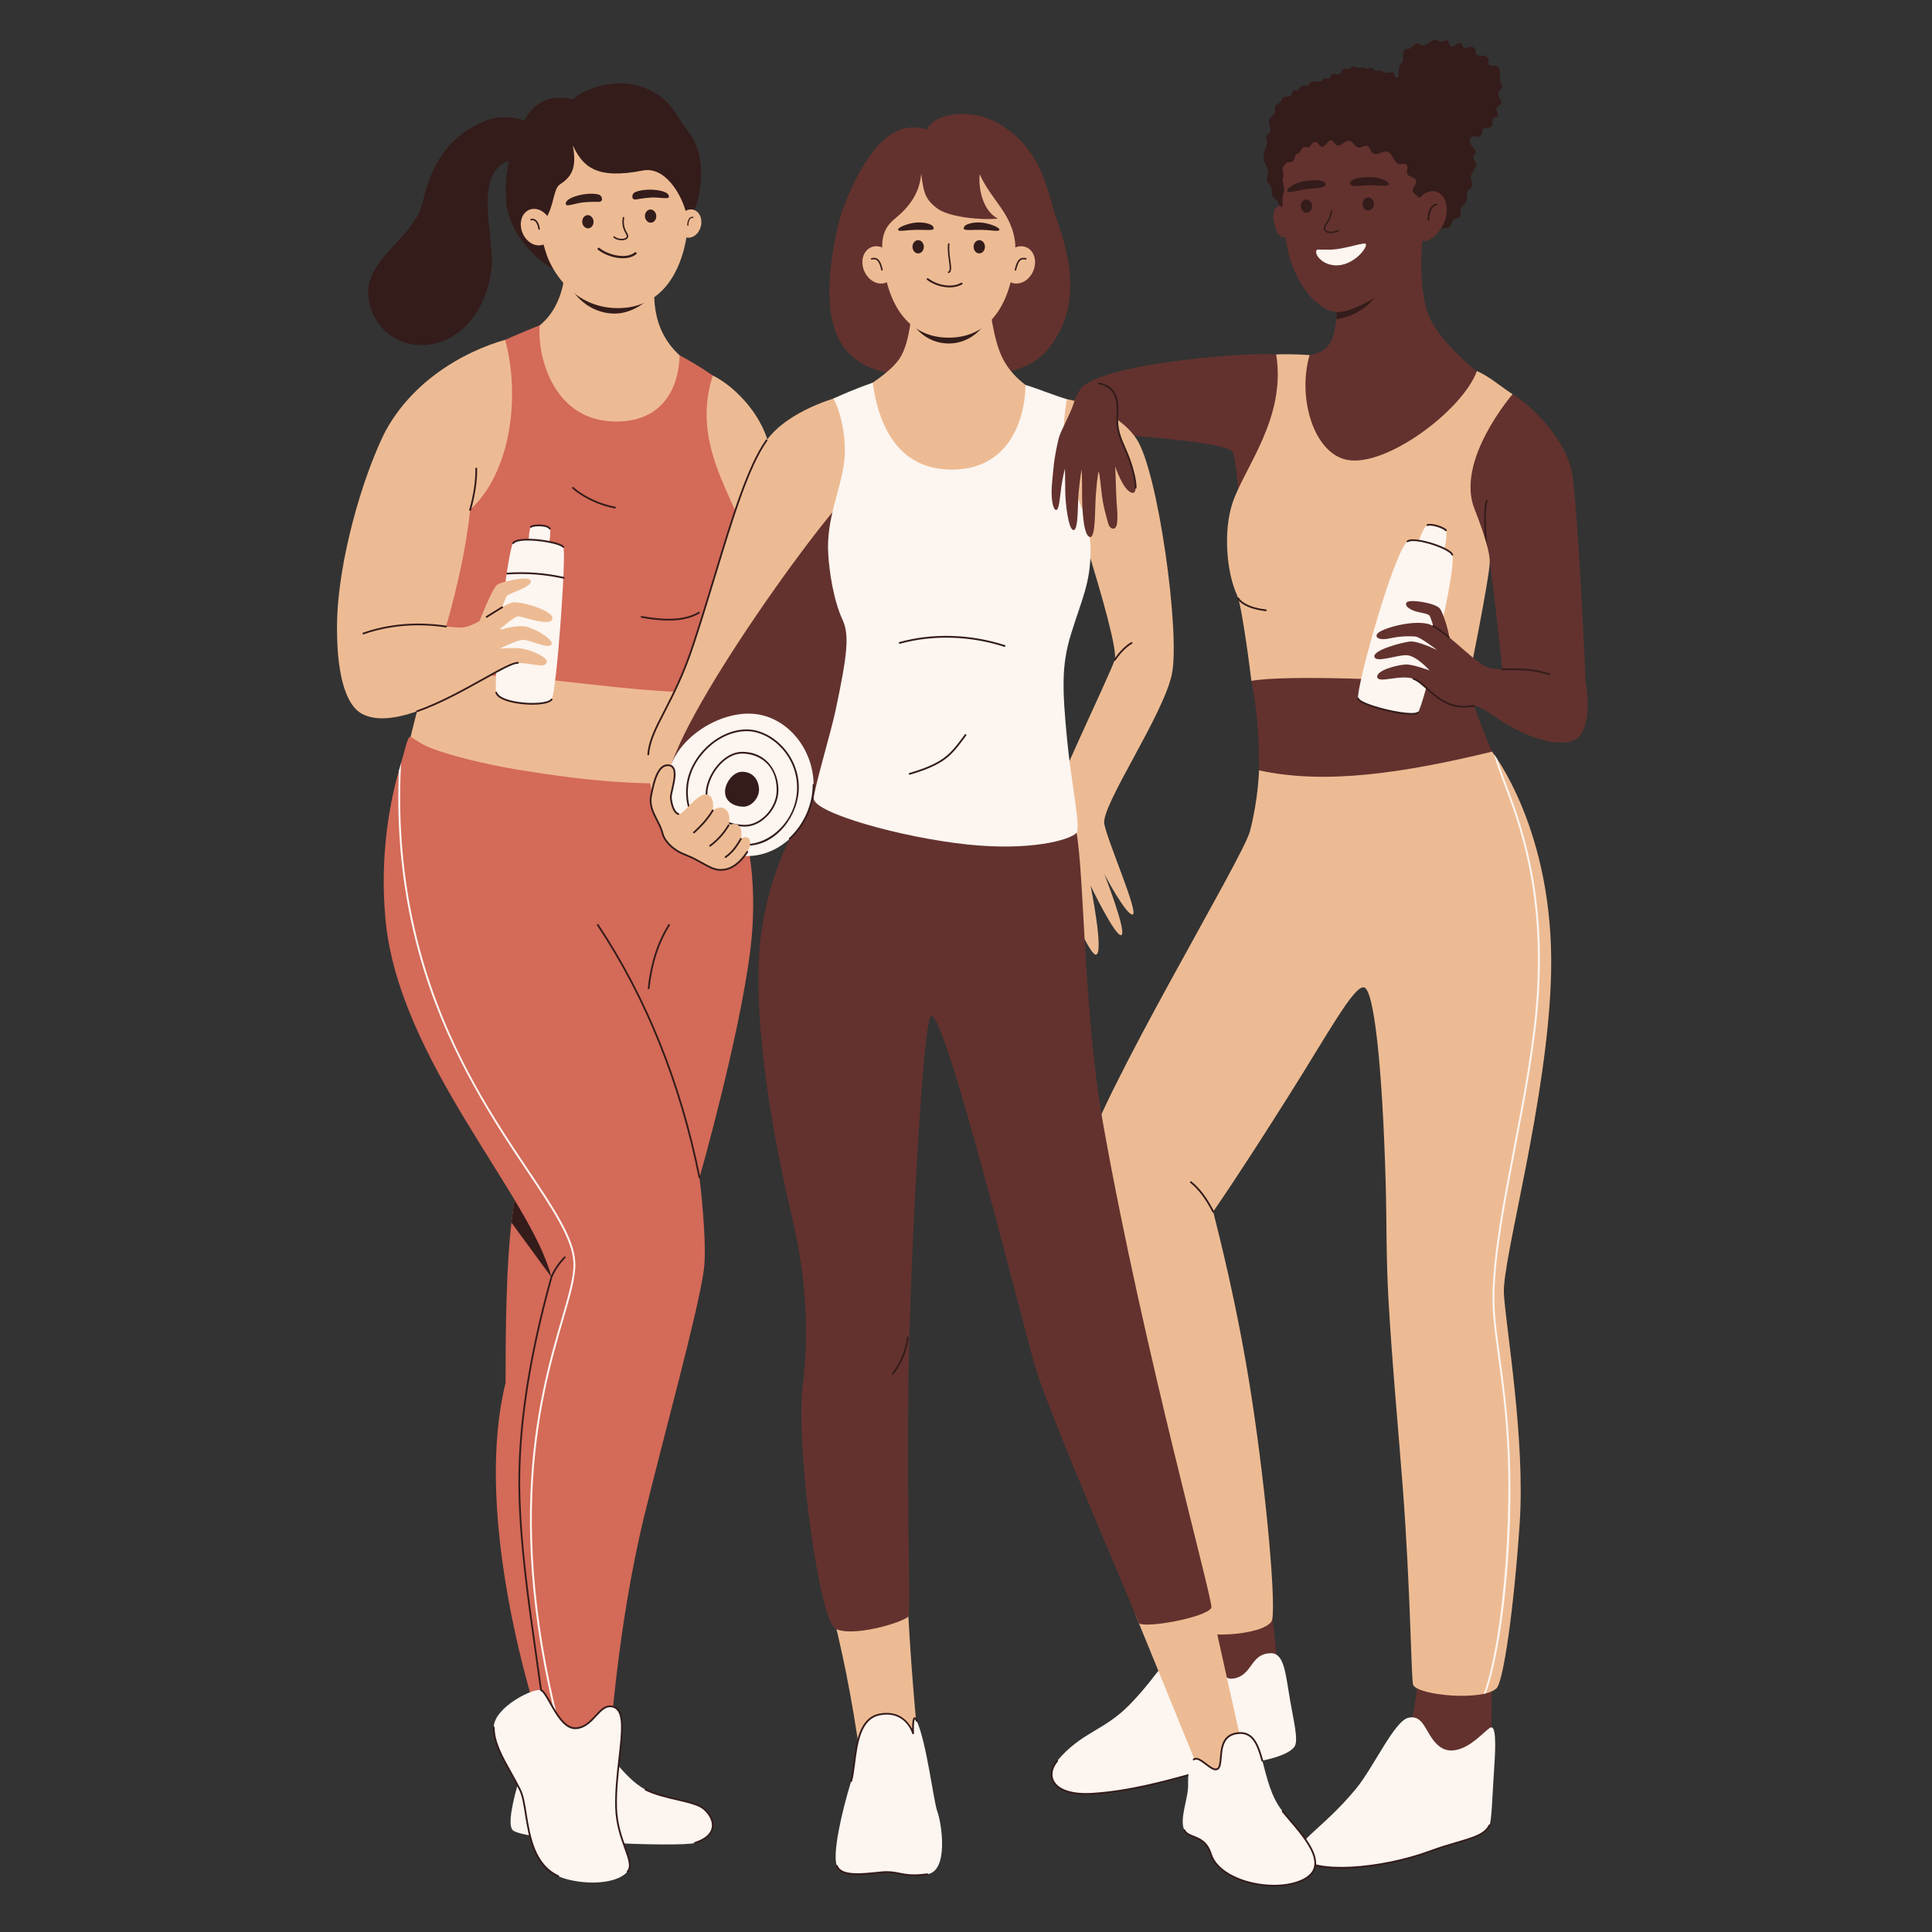 <svg xmlns="http://www.w3.org/2000/svg" xmlns:xlink="http://www.w3.org/1999/xlink" width="1080" viewBox="0 0 810 810" height="1080" preserveAspectRatio="xMidYMid meet"><rect x="0" y="0" width="810" height="810" fill="#333333" stroke="none"/><defs><clipPath id="bcf05700b9"><path d="M 617 315.09 L 646 315.09 L 646 711 L 617 711 Z M 617 315.09 " clip-rule="nonzero"></path></clipPath><clipPath id="a1c366a505"><path d="M 527.844 322.969 C 555.996 329.176 589.336 323.895 625.535 315.133 C 625.535 315.133 651.633 347.926 650.309 407.781 C 649.148 460.434 629.66 528.301 630.508 542.395 C 631.359 556.492 639.504 603.602 637.137 638.621 C 634.676 675 630.281 705.051 627.43 707.82 C 621.84 713.254 595.059 710.934 592.492 706.48 C 591.652 705.02 591.391 666.516 588.133 623.844 C 586.336 600.332 583.488 569.586 582.078 544.035 C 581.117 526.605 581.398 511.945 580.953 495.953 C 579.605 447.863 576.129 415.031 571.918 413.977 C 567.703 412.926 556.637 433.594 539.902 460.039 C 530.613 474.715 519.977 491.469 508.629 507.988 C 510.934 517.234 518.762 547.188 524.664 585.312 C 531.074 626.734 535.406 676.289 533.07 679.812 C 529.074 685.832 502.75 687.004 501.262 682.766 C 499.773 678.527 448.465 510.246 453.902 487.609 C 460.59 459.738 521.066 360.047 524.07 348.441 C 527.617 334.742 527.844 322.965 527.844 322.965 Z M 527.844 322.969 " clip-rule="nonzero"></path></clipPath><clipPath id="bb08e1fe4c"><path d="M 529 16.125 L 630 16.125 L 630 98 L 529 98 Z M 529 16.125 " clip-rule="nonzero"></path></clipPath><clipPath id="74cddab089"><path d="M 166 308.754 L 244 308.754 L 244 744 L 166 744 Z M 166 308.754 " clip-rule="nonzero"></path></clipPath><clipPath id="3adafd2860"><path d="M 314.582 398.25 C 310.035 434.965 293.266 493.727 293.266 493.727 C 293.266 493.727 296.711 521.668 295.027 532.906 C 292.23 551.582 279.039 599.117 270.184 635.242 C 258.316 683.879 255.453 734.852 255.453 734.852 L 230.422 743.527 C 228.797 710 218.672 665.996 217.758 626.035 C 217.047 594.516 223.809 562.051 231.188 535.457 C 222.656 501.578 166.984 444.172 161.609 385.383 C 159.07 357.578 163.734 334.973 167.605 321.84 C 169.965 313.871 170.926 308.402 172.145 308.922 C 173.309 309.414 176.082 311.93 181.465 313.938 C 190.023 317.137 203.648 320.422 216.285 322.551 C 261.578 330.184 286.41 329.281 303.332 325.91 C 303.727 325.832 306.785 330.543 309.797 339.488 C 313.871 351.734 317.828 371.895 314.582 398.25 Z M 314.582 398.25 " clip-rule="nonzero"></path></clipPath><clipPath id="87b7c097a9"><path d="M 141.051 181 L 232 181 L 232 302 L 141.051 302 Z M 141.051 181 " clip-rule="nonzero"></path></clipPath></defs><path fill="#63322e" d="M 625.094 732.758 C 616.914 740.816 602.492 745.555 595.219 741.445 C 590.652 738.863 588.133 736.629 588.133 731.848 C 593.273 721.047 593.891 708.613 594.805 701.504 C 594.805 701.504 618.336 704.383 625.215 704.949 C 625.57 704.742 625.387 718.648 625.09 732.758 Z M 625.094 732.758 " fill-opacity="1" fill-rule="nonzero"></path><path fill="#fcf5f0" d="M 624.457 765.293 C 621.859 770.793 612.703 771.316 599.73 776.105 C 578.664 783.879 551.027 785.812 545.566 778.797 C 540.902 772.836 553.797 767.848 568.59 749.844 C 575.848 741.008 584.652 721.43 590.492 720.168 C 595.547 719.078 596.965 723.523 599.789 727.938 C 603.293 733.414 607.117 735.23 612.992 732.914 C 618.871 730.602 623.852 724.156 625.254 724.211 C 627.711 724.309 626.789 736.199 626.223 744.773 C 625.648 753.461 625.391 763.312 624.457 765.293 Z M 624.457 765.293 " fill-opacity="1" fill-rule="nonzero"></path><path fill="#341c1b" d="M 624.613 764.957 C 624.43 764.875 624.207 764.949 624.121 765.133 C 622.41 768.766 617.711 770.141 610.602 772.227 C 607.355 773.176 603.676 774.258 599.602 775.758 C 578.082 783.703 550.961 785.121 545.859 778.57 C 545.734 778.406 545.5 778.383 545.34 778.508 C 545.18 778.629 545.152 778.863 545.277 779.023 C 547.707 782.148 554.047 783.508 562.055 783.508 C 573.43 783.508 588.172 780.762 599.855 776.449 C 603.902 774.957 607.57 773.883 610.809 772.934 C 617.848 770.871 622.938 769.379 624.789 765.449 C 624.875 765.266 624.797 765.043 624.609 764.957 Z M 624.613 764.957 " fill-opacity="1" fill-rule="nonzero"></path><path fill="#63322e" d="M 505.633 679.23 L 481.691 722.227 L 537.555 715.289 L 533.086 674.656 Z M 505.633 679.23 " fill-opacity="1" fill-rule="nonzero"></path><path fill="#fcf5f0" d="M 443.234 738.246 C 453.348 726.188 462.746 725.754 473.523 714.773 C 486.266 701.789 490.945 690.227 498.246 690.227 C 511.727 690.227 509.398 704.895 517.082 703.738 C 525.289 702.508 524.094 693.086 532.949 693.125 C 538.582 693.148 539.059 702.473 540.898 712.98 C 542.32 721.113 544.469 729.738 542.746 732.242 C 538.797 737.984 519.043 739.855 510.836 741.066 C 502.629 742.277 480.512 750.594 458.184 752.035 C 441.547 753.109 437.746 744.793 443.238 738.246 Z M 443.234 738.246 " fill-opacity="1" fill-rule="nonzero"></path><path fill="#341c1b" d="M 510.781 740.699 C 508.125 741.094 504.094 742.203 498.992 743.609 C 488.145 746.598 473.281 750.691 458.156 751.664 C 449.734 752.227 443.801 750.34 441.875 746.539 C 440.652 744.125 441.25 741.191 443.516 738.484 C 443.648 738.332 443.629 738.098 443.473 737.969 C 443.32 737.84 443.082 737.863 442.953 738.012 C 440.488 740.953 439.852 744.18 441.215 746.871 C 443.055 750.496 448.16 752.496 455.406 752.496 C 456.309 752.496 457.242 752.465 458.207 752.402 C 473.406 751.422 488.309 747.316 499.191 744.32 C 504.27 742.922 508.277 741.816 510.887 741.434 C 511.09 741.402 511.23 741.215 511.199 741.012 C 511.168 740.812 510.973 740.672 510.781 740.703 Z M 510.781 740.699 " fill-opacity="1" fill-rule="nonzero"></path><path fill="#63322e" d="M 524.66 285.465 C 528.402 304.438 528.238 320.844 527.227 345.289 C 565.797 350.242 603.551 351.742 639.43 345.289 C 628.742 322.895 618.73 301.246 615.387 286.934 C 592.219 280.715 534.098 277.359 524.66 285.465 Z M 524.66 285.465 " fill-opacity="1" fill-rule="nonzero"></path><path fill="#edbb93" d="M 527.844 322.969 C 555.996 329.176 589.336 323.895 625.535 315.133 C 625.535 315.133 651.633 347.926 650.309 407.781 C 649.148 460.434 629.66 528.301 630.508 542.395 C 631.359 556.492 639.504 603.602 637.137 638.621 C 634.676 675 630.281 705.051 627.43 707.82 C 621.84 713.254 595.059 710.934 592.492 706.48 C 591.652 705.02 591.391 666.516 588.133 623.844 C 586.336 600.332 583.488 569.586 582.078 544.035 C 581.117 526.605 581.398 511.945 580.953 495.953 C 579.605 447.863 576.129 415.031 571.918 413.977 C 567.703 412.926 556.637 433.594 539.902 460.039 C 530.613 474.715 519.977 491.469 508.629 507.988 C 510.934 517.234 518.762 547.188 524.664 585.312 C 531.074 626.734 535.406 676.289 533.07 679.812 C 529.078 685.832 502.75 687.004 501.262 682.766 C 499.773 678.527 448.465 510.246 453.902 487.609 C 460.59 459.738 521.066 360.047 524.07 348.441 C 527.617 334.742 527.844 322.965 527.844 322.965 Z M 527.844 322.969 " fill-opacity="1" fill-rule="nonzero"></path><g clip-path="url(#bcf05700b9)"><g clip-path="url(#a1c366a505)"><path fill="#fcf5f0" d="M 631.316 328.363 C 628.559 321.051 626.562 315.77 626.766 311.977 C 626.773 311.758 626.605 311.57 626.387 311.559 C 626.176 311.531 625.984 311.715 625.973 311.934 C 625.766 315.895 627.781 321.238 630.578 328.641 C 636.746 344.973 647.066 372.309 644.355 416.566 C 643.105 437 638.766 459.562 634.566 481.383 C 630.297 503.574 626.262 524.535 625.766 541.59 C 625.516 550.066 626.656 558.312 628.102 568.75 C 629.449 578.473 630.977 589.496 631.844 603.957 C 634.324 645.168 628.262 706.227 617.652 718.734 C 617.508 718.898 617.531 719.148 617.695 719.293 C 617.77 719.355 617.859 719.387 617.953 719.387 C 618.062 719.387 618.176 719.34 618.254 719.246 C 628.301 707.402 635.422 650.273 632.633 603.91 C 631.762 589.418 630.234 578.379 628.887 568.641 C 627.445 558.242 626.309 550.023 626.555 541.613 C 627.051 524.621 631.078 503.691 635.344 481.531 C 639.543 459.688 643.891 437.098 645.148 416.613 C 647.867 372.188 637.508 344.754 631.316 328.359 Z M 631.316 328.363 " fill-opacity="1" fill-rule="nonzero"></path></g></g><path fill="#341c1b" d="M 508.957 507.82 C 506.031 502.141 502.941 498.059 499.504 495.34 C 499.348 495.211 499.117 495.238 498.988 495.398 C 498.863 495.559 498.887 495.789 499.047 495.914 C 502.398 498.57 505.426 502.574 508.301 508.16 C 508.367 508.289 508.496 508.363 508.629 508.363 C 508.684 508.363 508.742 508.348 508.797 508.32 C 508.977 508.227 509.047 508.004 508.957 507.824 Z M 508.957 507.82 " fill-opacity="1" fill-rule="nonzero"></path><path fill="#63322e" d="M 526.32 210.777 C 525.938 211.484 525.555 212.195 525.172 212.902 C 523.988 215.059 522.75 217.125 521.449 219.102 C 521.449 219.102 520.922 215.914 519.945 211.605 C 519.059 207.617 518.223 190.426 516.395 189.008 C 510.164 184.227 455.504 181.441 455.504 181.441 L 453.461 162.684 C 462.137 151.957 529.902 146.875 536.625 148.859 C 546.098 151.656 539.367 186.016 526.32 210.777 Z M 526.32 210.777 " fill-opacity="1" fill-rule="nonzero"></path><path fill="#63322e" d="M 624.746 160.348 C 624.746 160.348 591.531 219.949 560.949 208.414 C 530.332 196.914 543.816 149.035 543.816 149.035 C 543.816 149.035 554.277 150.27 557.809 143.457 C 559.238 140.75 559.918 137.137 560.234 133.84 L 560.234 133.809 C 560.266 133.461 560.297 133.113 560.328 132.781 C 560.41 131.621 560.457 130.531 560.457 129.516 L 560.457 129.5 C 560.457 129.184 560.441 128.883 560.441 128.582 L 560.441 128.516 C 560.441 126.156 560.297 124.574 560.297 124.574 L 596.547 97.918 C 596.547 97.918 593.406 123.398 600.57 135.566 C 607.746 147.719 624.746 160.348 624.746 160.348 Z M 624.746 160.348 " fill-opacity="1" fill-rule="nonzero"></path><path fill="#63322e" d="M 664.797 285.922 L 630.848 290.613 C 630.848 290.613 630.465 286.602 629.844 280.551 C 629.727 279.484 629.609 278.336 629.488 277.156 C 627.719 260.539 624.766 233.77 623.289 228.547 C 621.105 220.844 607.762 195.105 607.762 195.105 L 632 164.207 C 639.082 166.922 657.207 183.715 659.305 199.535 C 661.871 218.746 664.793 285.922 664.793 285.922 Z M 664.797 285.922 " fill-opacity="1" fill-rule="nonzero"></path><path fill="#341c1b" d="M 623.645 210 C 623.699 209.805 623.59 209.598 623.391 209.547 C 623.188 209.488 622.988 209.602 622.938 209.801 C 621.758 213.98 622.277 223.594 622.926 230.918 C 622.941 231.113 623.102 231.258 623.293 231.258 L 623.324 231.258 C 623.527 231.238 623.676 231.059 623.66 230.855 C 622.742 220.434 622.738 213.223 623.648 210 Z M 623.645 210 " fill-opacity="1" fill-rule="nonzero"></path><path fill="#edbb93" d="M 549.062 148.871 C 543.816 166.652 550.777 190.215 564.887 192.82 C 581.43 195.879 613.395 171.738 619.203 155.547 C 624.691 158.004 628.906 161.867 634.16 165.27 C 634.16 165.27 610.168 192.926 618.141 213.266 C 622.91 225.441 624.641 232.074 624.582 235.641 C 624.465 242.582 615.387 286.934 615.387 286.934 C 588.023 284.879 538.582 282.879 524.66 285.461 C 524.66 285.461 520.848 254.34 518.703 249.695 C 514.141 239.805 512.863 222.664 516.695 211 C 521.578 196.141 539.383 175.254 535.039 148.602 C 539.121 148.438 543.699 148.504 549.062 148.871 Z M 549.062 148.871 " fill-opacity="1" fill-rule="nonzero"></path><path fill="#341c1b" d="M 530.746 255.5 C 524.07 254.801 520.488 252.48 519.449 250.707 C 519.348 250.531 519.117 250.473 518.949 250.578 C 518.77 250.68 518.711 250.906 518.812 251.082 C 520.297 253.613 524.949 255.633 530.668 256.234 C 530.68 256.234 530.691 256.234 530.707 256.234 C 530.895 256.234 531.055 256.094 531.074 255.906 C 531.094 255.703 530.949 255.52 530.746 255.5 Z M 530.746 255.5 " fill-opacity="1" fill-rule="nonzero"></path><path fill="#fcf5f0" d="M 608.879 232.566 C 607.852 229.758 592.902 224.883 590.129 226.977 C 584.312 231.363 568.414 288.836 569.391 292.875 C 570.082 295.738 591.812 300.992 594.422 298.77 C 596.715 296.816 610.941 238.215 608.879 232.566 Z M 608.879 232.566 " fill-opacity="1" fill-rule="nonzero"></path><path fill="#341c1b" d="M 594.703 298.531 C 594.57 298.379 594.336 298.359 594.184 298.492 C 592.656 299.781 582.82 298.129 575.84 295.855 C 571.555 294.465 569.879 293.332 569.75 292.789 C 569.703 292.59 569.508 292.457 569.305 292.516 C 569.105 292.562 568.984 292.762 569.031 292.961 C 569.285 294.012 571.5 295.223 575.609 296.562 C 580.527 298.16 587.543 299.668 591.641 299.668 C 593.078 299.668 594.152 299.484 594.66 299.051 C 594.816 298.922 594.836 298.688 594.703 298.531 Z M 594.703 298.531 " fill-opacity="1" fill-rule="nonzero"></path><path fill="#fcf5f0" d="M 594.496 227.594 C 594.496 227.594 596.691 220.777 598.461 220.141 C 600.234 219.5 605.078 221.043 606.223 222.344 C 607.039 223.266 605.484 230.887 605.484 230.887 Z M 594.496 227.594 " fill-opacity="1" fill-rule="nonzero"></path><path fill="#341c1b" d="M 598.586 220.484 C 600.172 219.918 604.906 221.406 605.945 222.59 C 606.02 222.672 606.121 222.715 606.223 222.715 C 606.312 222.715 606.398 222.68 606.469 222.621 C 606.621 222.484 606.637 222.25 606.5 222.102 C 605.262 220.691 600.258 219.102 598.336 219.793 C 598.145 219.863 598.047 220.074 598.117 220.266 C 598.184 220.461 598.395 220.566 598.586 220.488 Z M 598.586 220.484 " fill-opacity="1" fill-rule="nonzero"></path><path fill="#341c1b" d="M 599.668 227.398 C 597.863 226.867 591.82 225.238 589.906 226.684 C 589.742 226.801 589.711 227.035 589.836 227.199 C 589.957 227.359 590.191 227.398 590.352 227.27 C 591.422 226.465 595 226.789 599.461 228.105 C 604.188 229.504 608.09 231.477 608.531 232.695 C 608.59 232.844 608.73 232.938 608.879 232.938 C 608.922 232.938 608.965 232.93 609.008 232.914 C 609.199 232.844 609.297 232.633 609.227 232.441 C 608.598 230.723 603.973 228.672 599.672 227.398 Z M 599.668 227.398 " fill-opacity="1" fill-rule="nonzero"></path><path fill="#63322e" d="M 664.801 285.93 L 651.047 282.82 C 640.977 279.469 629.789 281.461 623.895 279.879 C 620.562 278.988 613.805 272.332 607.645 267.262 C 606.918 262.527 604.801 256.84 603.816 255.316 C 602.172 252.773 590.887 251.074 589.762 252.555 C 589.016 253.531 589.676 254.605 592.062 255.766 C 594.453 256.922 598.176 257 599.211 257.98 C 599.637 258.383 600.359 260.516 600.867 262.473 C 600.047 262.043 599.27 261.703 598.578 261.543 C 591.965 259.996 580.57 263.168 577.973 265.203 C 575.953 266.785 577.477 268.77 582.707 267.629 C 587.461 266.598 591.492 266.668 593.5 266.883 C 595.512 267.094 602.59 272.59 602.59 272.59 C 602.59 272.59 594.488 268.562 591.02 268.973 C 587.547 269.387 575.715 272.535 576.211 275.301 C 576.711 278.066 585.227 274.711 589.484 274.688 C 593.742 274.668 599.379 281.105 599.379 281.105 C 599.379 281.105 592.617 278.512 589.438 278.594 C 586.258 278.676 577.105 280.914 577.402 283.816 C 577.699 286.734 586.918 282.641 592.617 284.59 C 598.32 286.539 603.754 298.121 616.84 296.027 C 620.785 295.395 625.73 300.258 632.016 303.875 C 640.504 308.758 650.805 312.742 658.512 310.824 C 669.039 308.207 664.805 285.93 664.805 285.93 Z M 664.801 285.93 " fill-opacity="1" fill-rule="nonzero"></path><path fill="#341c1b" d="M 607.145 267.438 C 607.215 267.492 607.297 267.52 607.383 267.52 C 607.488 267.52 607.594 267.473 607.668 267.383 C 607.797 267.227 607.773 266.992 607.617 266.867 C 604.75 264.508 602.816 263.059 601.031 262.125 C 600.855 262.031 600.629 262.098 600.535 262.277 C 600.441 262.457 600.512 262.684 600.688 262.773 C 602.426 263.688 604.32 265.113 607.145 267.438 Z M 607.145 267.438 " fill-opacity="1" fill-rule="nonzero"></path><path fill="#341c1b" d="M 649.719 282.316 C 649.344 282.223 648.914 282.105 648.434 281.977 C 646.863 281.547 644.918 281.012 642.941 280.727 C 639.531 280.238 635.922 280.227 633.023 280.219 C 631.863 280.215 630.793 280.215 629.859 280.184 C 629.656 280.152 629.484 280.332 629.477 280.539 C 629.469 280.742 629.629 280.914 629.832 280.922 C 630.777 280.953 631.855 280.953 633.023 280.957 C 635.898 280.965 639.477 280.977 642.836 281.461 C 644.766 281.738 646.691 282.266 648.242 282.688 C 648.727 282.82 649.164 282.938 649.539 283.035 C 649.57 283.043 649.602 283.043 649.629 283.043 C 649.797 283.043 649.945 282.934 649.988 282.766 C 650.039 282.57 649.918 282.367 649.723 282.32 Z M 649.719 282.316 " fill-opacity="1" fill-rule="nonzero"></path><path fill="#341c1b" d="M 618.102 295.633 C 617.645 295.578 617.203 295.594 616.777 295.664 C 608.113 297.043 602.832 292.281 598.594 288.457 C 596.48 286.547 594.652 284.898 592.734 284.242 C 592.535 284.168 592.328 284.277 592.266 284.473 C 592.199 284.664 592.301 284.871 592.496 284.941 C 594.273 285.547 596.043 287.145 598.098 289.004 C 601.922 292.457 606.566 296.648 613.738 296.648 C 614.738 296.648 615.789 296.57 616.891 296.391 C 617.254 296.336 617.633 296.328 618.027 296.363 C 618.242 296.422 618.41 296.238 618.434 296.035 C 618.453 295.836 618.309 295.652 618.105 295.633 Z M 618.102 295.633 " fill-opacity="1" fill-rule="nonzero"></path><path fill="#341c1b" d="M 581.422 116.398 C 579.742 120.961 573.434 132.129 560.234 133.809 C 560.266 133.461 560.297 133.113 560.328 132.781 C 560.41 131.621 560.457 130.531 560.457 129.516 L 560.457 129.5 C 563.832 127.566 575.984 120.562 581.422 116.398 Z M 581.422 116.398 " fill-opacity="1" fill-rule="nonzero"></path><path fill="#63322e" d="M 542.582 91.941 C 543.293 95.578 541.75 98.941 539.141 99.453 C 536.531 99.961 534.879 97.09 534.168 93.449 C 533.457 89.809 533.961 86.781 536.57 86.27 C 539.184 85.762 541.875 88.301 542.586 91.941 Z M 542.582 91.941 " fill-opacity="1" fill-rule="nonzero"></path><path fill="#63322e" d="M 539.824 58.527 C 536.141 71.434 536.824 87.926 539.594 103.352 C 542.176 117.75 552.176 130.824 560.941 130.824 C 569.703 130.824 587.363 118.352 592.047 112.074 C 596.73 105.793 601.094 79.977 596.699 61.625 C 594.598 52.84 582.363 47.699 569.758 46.664 C 556.02 45.539 542.422 49.438 539.828 58.527 Z M 539.824 58.527 " fill-opacity="1" fill-rule="nonzero"></path><g clip-path="url(#bb08e1fe4c)"><path fill="#341c1b" d="M 629.004 37.5 C 629.328 37.156 629.754 36.848 629.832 36.383 C 629.926 35.836 629.504 35.359 629.246 34.871 C 628.621 33.688 628.918 32.258 628.961 30.922 C 629.008 29.582 628.555 27.973 627.27 27.613 C 626.684 27.449 626.066 27.594 625.461 27.57 C 624.855 27.547 624.164 27.254 624.047 26.66 C 623.977 26.289 624.152 25.918 624.199 25.543 C 624.344 24.344 623.082 23.363 621.875 23.305 C 621.273 23.277 620.672 23.402 620.078 23.336 C 619.484 23.27 618.848 22.93 618.715 22.348 C 618.652 22.07 618.707 21.785 618.703 21.5 C 618.688 20.395 617.57 19.441 616.477 19.594 C 615.457 19.734 614.262 20.602 613.566 19.84 C 613.211 19.445 613.262 18.805 612.926 18.395 C 612.336 17.676 611.184 18.168 610.438 18.719 C 609.688 19.27 608.59 19.824 607.934 19.168 C 607.359 18.594 607.621 17.445 606.945 16.996 C 606.125 16.457 605.148 17.57 604.164 17.555 C 603.465 17.539 602.914 16.949 602.242 16.75 C 601.09 16.41 599.969 17.262 599.027 18.008 C 598.086 18.75 596.797 19.457 595.758 18.855 C 595.457 18.68 595.215 18.406 594.891 18.27 C 594.211 17.969 593.422 18.371 592.867 18.867 C 592.312 19.367 591.836 19.992 591.148 20.273 C 590.449 20.559 589.602 20.453 588.984 20.883 C 587.543 21.879 588.781 24.258 588.062 25.855 C 587.77 26.512 587.164 26.969 586.738 27.547 C 586.566 27.777 586.391 29.934 586.273 32.461 C 585.895 32.531 585.523 32.586 585.215 32.391 C 584.621 32.016 584.75 31.059 584.262 30.547 C 583.434 29.688 581.969 30.863 580.82 30.535 C 580.332 30.395 579.965 29.992 579.504 29.781 C 578.617 29.375 577.367 29.809 576.77 29.684 C 575.812 29.488 576.18 28.875 574.949 28.43 C 574.031 28.094 573.312 29.438 572.215 28.59 C 571.117 27.738 570.426 29.145 568.402 28.113 C 566.379 27.078 566.605 28.875 565.566 28.984 C 565.109 29.031 564.664 28.816 564.207 28.785 C 563.652 28.75 563.086 29 562.746 29.441 C 562.367 29.93 562.246 30.633 561.73 30.98 C 560.695 31.684 558.93 30.406 558.152 31.391 C 557.766 31.879 557.883 32.73 557.328 33.02 C 556.742 33.32 556.059 32.656 555.418 32.793 C 554.879 32.91 554.625 33.52 554.203 33.871 C 552.98 34.887 550.891 33.496 549.613 34.438 C 548.996 34.891 548.73 35.809 547.992 36.016 C 547.301 36.211 546.555 35.656 545.875 35.875 C 544.852 36.203 544.711 37.988 543.641 38.016 C 543.355 38.023 543.09 37.887 542.809 37.832 C 541.723 37.617 541.992 39.371 541.242 39.977 C 540.496 40.582 538.109 40.312 537.652 41.254 C 537.195 42.191 536.668 43.09 535.715 43.52 C 534.156 44.223 534.34 45.484 534.484 46.773 C 534.637 48.129 532.676 48.793 532.188 50.066 C 531.516 51.816 533.406 53.98 532.359 55.539 C 531.918 56.191 531.043 56.547 530.84 57.305 C 530.648 58.016 531.152 58.719 531.25 59.445 C 531.48 61.133 529.488 63.523 529.719 66.344 C 529.852 67.98 531.016 69.465 531.508 71.031 C 532.148 73.055 530.758 73.859 531.242 75.832 C 531.578 77.203 532.676 77.074 533.043 79.203 C 533.41 81.336 533.016 81.773 533.855 82.699 C 534.215 83.098 534.652 83.41 535.09 83.719 C 535.793 84.223 536.227 87.035 537.535 86.664 C 538.098 86.504 537.316 83.352 538.012 81.594 C 539.039 78.977 537.555 75.961 537.773 75.199 C 537.934 74.641 538.094 74.07 538.082 73.488 C 538.059 72.004 537.133 70.543 538.25 69.562 C 538.535 69.312 538.832 68.859 539.07 68.559 C 539.809 67.633 540.926 68.348 541.91 67.691 C 543.406 66.691 542.254 64.832 544.109 64.344 C 545.973 63.855 545.008 60.867 548.227 61.816 C 549.371 62.152 550.082 59.277 551.551 59.543 C 553.016 59.809 553.23 61.836 554.457 61.543 C 556.059 61.156 556.762 58.375 558.324 58.898 C 559.172 59.18 559.41 60.305 560.168 60.773 C 561.043 61.32 562.176 60.781 563.008 60.172 C 563.84 59.562 564.77 58.836 565.781 59.031 C 567.371 59.336 567.949 61.68 569.547 61.906 C 570.816 62.09 572.051 60.793 573.254 61.23 C 574.48 61.676 574.547 63.484 575.602 64.25 C 577.309 65.484 579.641 63.074 581.672 63.629 C 584.078 64.285 584.23 68.473 586.703 68.801 C 587.723 68.934 588.949 68.336 589.684 69.055 C 590.594 69.941 589.492 71.535 589.926 72.727 C 590.496 74.301 593.258 74.168 593.688 75.785 C 594.07 77.219 592.168 78.398 592.27 79.879 C 592.398 81.848 595.797 82.43 595.711 84.402 C 595.676 85.152 595.094 85.793 595.035 86.543 C 594.871 88.633 598.578 89.664 598.078 91.699 C 597.766 92.965 599.824 92.824 600.098 93.73 C 600.371 94.637 599.285 95.613 599.867 96.398 C 600.449 97.18 601.637 97.434 602.488 96.953 C 602.973 96.68 603.332 96.211 603.828 95.961 C 605.051 95.348 606.773 96.168 607.785 95.246 C 608.594 94.508 608.398 93.082 609.188 92.324 C 609.941 91.605 611.293 91.789 611.973 90.996 C 612.785 90.055 612.027 88.543 612.445 87.367 C 612.844 86.262 614.168 85.75 614.711 84.707 C 615.426 83.336 614.57 81.527 615.316 80.172 C 615.812 79.273 616.93 78.77 617.203 77.781 C 617.496 76.723 616.68 75.676 616.621 74.578 C 616.5 72.34 619.48 70.562 618.797 68.426 C 618.457 67.355 617.219 66.367 617.746 65.371 C 617.922 65.031 618.277 64.812 618.484 64.492 C 618.957 63.75 618.512 62.762 617.93 62.102 C 617.348 61.445 616.602 60.863 616.371 60.012 C 616.184 59.309 616.336 58.598 616.438 57.879 C 616.832 57.5 617.223 57.047 617.758 57.031 C 618.125 57.023 618.453 57.23 618.805 57.34 C 619.809 57.652 621.008 56.996 621.289 55.977 C 621.438 55.434 621.355 54.805 621.676 54.336 C 622.418 53.242 624.414 54.055 625.297 53.066 C 626.234 52.023 625.164 49.777 626.465 49.246 C 626.852 49.09 627.324 49.188 627.676 48.965 C 628.195 48.633 628.121 47.848 627.871 47.285 C 627.621 46.723 627.25 46.137 627.387 45.539 C 627.652 44.398 629.516 44.117 629.59 42.949 C 629.633 42.301 629.066 41.797 628.707 41.254 C 627.949 40.129 628.086 38.488 629.012 37.5 Z M 629.004 37.5 " fill-opacity="1" fill-rule="nonzero"></path></g><path fill="#63322e" d="M 606.023 91.602 C 604.5 96.723 599.84 102.035 596.164 100.941 C 592.488 99.848 591.195 92.758 592.719 87.637 C 594.246 82.516 598.461 79.25 602.137 80.344 C 605.809 81.441 607.551 86.48 606.023 91.602 Z M 606.023 91.602 " fill-opacity="1" fill-rule="nonzero"></path><path fill="#341c1b" d="M 602.258 85.371 C 600.375 85.434 598.469 87.785 598.469 92.152 C 598.469 92.371 598.645 92.547 598.863 92.547 C 599.082 92.547 599.262 92.371 599.262 92.152 C 599.262 88.328 600.82 86.211 602.285 86.164 C 602.504 86.156 602.676 85.973 602.668 85.754 C 602.66 85.535 602.492 85.367 602.258 85.371 Z M 602.258 85.371 " fill-opacity="1" fill-rule="nonzero"></path><path fill="#fcf5f0" d="M 551.945 104.906 C 552.336 104.223 555.965 105.066 560.52 104.445 C 565.645 103.742 571.777 101.645 572.508 102.191 C 573.891 103.223 567.711 111.422 560.129 111.262 C 554.238 111.137 550.98 106.594 551.945 104.906 Z M 551.945 104.906 " fill-opacity="1" fill-rule="nonzero"></path><path fill="#341c1b" d="M 561.465 96.551 C 561.391 96.391 561.203 96.324 561.043 96.398 C 559.457 97.145 557.527 97.328 556.461 96.84 C 556.043 96.652 555.781 96.367 555.676 96 C 555.477 95.293 555.922 94.617 556.539 93.684 C 557.324 92.488 558.398 90.855 558.512 88.305 C 558.52 88.129 558.383 87.98 558.207 87.973 C 558.055 87.98 557.887 88.102 557.875 88.277 C 557.773 90.652 556.793 92.141 556.008 93.336 C 555.355 94.332 554.785 95.188 555.066 96.172 C 555.223 96.723 555.613 97.152 556.195 97.422 C 556.703 97.652 557.305 97.75 557.938 97.75 C 559.105 97.75 560.371 97.414 561.312 96.973 C 561.473 96.898 561.539 96.711 561.465 96.551 Z M 561.465 96.551 " fill-opacity="1" fill-rule="nonzero"></path><path fill="#341c1b" d="M 550.074 86.156 C 550.113 86.52 550.098 86.879 550.016 87.23 C 549.934 87.582 549.801 87.898 549.609 88.184 C 549.418 88.469 549.184 88.695 548.91 88.871 C 548.637 89.043 548.344 89.148 548.031 89.184 C 547.719 89.223 547.41 89.188 547.105 89.078 C 546.801 88.973 546.52 88.805 546.27 88.57 C 546.016 88.34 545.812 88.062 545.652 87.738 C 545.492 87.414 545.395 87.07 545.352 86.707 C 545.309 86.34 545.328 85.98 545.406 85.629 C 545.488 85.277 545.625 84.961 545.816 84.676 C 546.008 84.395 546.238 84.164 546.512 83.992 C 546.785 83.816 547.078 83.715 547.391 83.676 C 547.703 83.641 548.012 83.676 548.316 83.781 C 548.625 83.887 548.902 84.055 549.152 84.289 C 549.406 84.52 549.609 84.801 549.77 85.121 C 549.93 85.445 550.031 85.789 550.074 86.156 Z M 550.074 86.156 " fill-opacity="1" fill-rule="nonzero"></path><path fill="#341c1b" d="M 539.652 80.059 C 539.344 78.945 542.742 76.73 546.355 76.059 C 548.965 75.574 551.266 75.332 553.453 75.688 C 556.172 76.133 556.691 78 554.102 78.598 C 552.797 78.895 550.781 78.91 548.23 79.215 C 544.227 79.691 539.961 81.176 539.652 80.059 Z M 539.652 80.059 " fill-opacity="1" fill-rule="nonzero"></path><path fill="#341c1b" d="M 576.004 85.52 C 576 85.887 575.941 86.238 575.82 86.578 C 575.699 86.918 575.527 87.219 575.305 87.48 C 575.082 87.738 574.824 87.938 574.535 88.078 C 574.242 88.223 573.941 88.293 573.625 88.293 C 573.309 88.293 573.008 88.223 572.715 88.078 C 572.426 87.938 572.168 87.738 571.945 87.48 C 571.723 87.219 571.551 86.918 571.43 86.578 C 571.309 86.238 571.246 85.887 571.25 85.52 C 571.246 85.152 571.309 84.797 571.43 84.457 C 571.551 84.117 571.723 83.816 571.945 83.559 C 572.168 83.297 572.426 83.098 572.715 82.957 C 573.008 82.816 573.309 82.746 573.625 82.746 C 573.941 82.746 574.242 82.816 574.535 82.957 C 574.824 83.098 575.082 83.297 575.305 83.559 C 575.527 83.816 575.699 84.117 575.82 84.457 C 575.941 84.797 576 85.152 576.004 85.52 Z M 576.004 85.52 " fill-opacity="1" fill-rule="nonzero"></path><path fill="#341c1b" d="M 582.355 77.25 C 582.492 76.105 578.801 74.426 575.129 74.305 C 572.477 74.215 570.164 74.32 568.055 75 C 565.434 75.844 565.199 77.77 567.852 77.969 C 569.184 78.07 571.18 77.785 573.75 77.703 C 577.773 77.574 582.219 78.402 582.355 77.25 Z M 582.355 77.25 " fill-opacity="1" fill-rule="nonzero"></path><path fill="#edbb93" d="M 180.605 280.227 C 174.34 297.238 170.027 316.117 166.984 336.215 L 310.363 352.672 C 300.957 327.398 299.496 311.734 303.078 290.676 C 262.93 273.852 222.938 262.887 180.605 280.23 Z M 180.605 280.227 " fill-opacity="1" fill-rule="nonzero"></path><path fill="#d46a58" d="M 268.648 503.996 L 250.645 727.324 L 226.438 723.578 C 219.176 701.41 199.398 630.434 211.973 579.727 C 211.945 554.465 212.355 530.648 214.422 512.586 C 215.25 505.266 216.371 498.863 217.816 493.727 L 222.512 494.668 Z M 268.648 503.996 " fill-opacity="1" fill-rule="nonzero"></path><path fill="#341c1b" d="M 231.188 535.457 L 214.422 512.582 C 215.25 505.266 216.371 498.859 217.816 493.723 L 222.512 494.668 C 226.82 510.133 231.188 535.457 231.188 535.457 Z M 231.188 535.457 " fill-opacity="1" fill-rule="nonzero"></path><path fill="#d46a58" d="M 314.582 398.25 C 310.035 434.965 293.266 493.727 293.266 493.727 C 293.266 493.727 296.711 521.668 295.027 532.906 C 292.23 551.582 279.039 599.117 270.184 635.242 C 258.316 683.879 255.453 734.852 255.453 734.852 L 230.422 743.527 C 228.797 710 218.672 665.996 217.758 626.035 C 217.047 594.516 223.809 562.051 231.188 535.457 C 222.656 501.578 166.984 444.172 161.609 385.383 C 159.07 357.578 163.734 334.973 167.605 321.84 C 169.965 313.871 170.926 308.402 172.145 308.922 C 173.309 309.414 176.082 311.93 181.465 313.938 C 190.023 317.137 203.648 320.422 216.285 322.551 C 261.578 330.184 286.41 329.281 303.332 325.91 C 303.727 325.832 306.785 330.543 309.797 339.488 C 313.871 351.734 317.828 371.895 314.582 398.25 Z M 314.582 398.25 " fill-opacity="1" fill-rule="nonzero"></path><g clip-path="url(#74cddab089)"><g clip-path="url(#3adafd2860)"><path fill="#fcf5f0" d="M 236.148 553.328 C 239.234 542.762 241.461 535.129 241.203 529.281 C 240.762 519.203 232.336 506.621 221.672 490.699 C 207.457 469.48 189.77 443.07 178.488 406.598 C 165.102 363.328 164.27 317.145 175.949 265.402 L 175.176 265.23 C 163.465 317.109 164.301 363.426 177.727 406.832 C 189.047 443.418 207.523 471 221.012 491.141 C 231.609 506.961 239.98 519.457 240.41 529.316 C 240.66 535.031 238.449 542.613 235.387 553.105 C 225.809 585.922 207.98 647.004 242.5 753.496 L 243.258 753.25 C 208.812 646.992 226.594 586.062 236.148 553.328 Z M 236.148 553.328 " fill-opacity="1" fill-rule="nonzero"></path></g></g><path fill="#341c1b" d="M 250.934 387.578 C 250.824 387.41 250.598 387.367 250.422 387.477 C 250.254 387.594 250.207 387.82 250.32 387.988 C 270.527 418.328 284.855 453.93 292.91 493.801 C 292.945 493.977 293.098 494.098 293.27 494.098 C 293.293 494.098 293.32 494.094 293.344 494.09 C 293.543 494.047 293.672 493.855 293.633 493.656 C 285.559 453.688 271.191 418 250.934 387.578 Z M 250.934 387.578 " fill-opacity="1" fill-rule="nonzero"></path><path fill="#341c1b" d="M 271.91 414.711 C 271.922 414.715 271.938 414.715 271.949 414.715 C 272.137 414.715 272.297 414.574 272.316 414.387 C 273.391 404.137 276.254 395.254 280.832 387.98 C 280.938 387.809 280.887 387.582 280.715 387.477 C 280.543 387.363 280.316 387.418 280.203 387.59 C 275.566 394.957 272.668 403.945 271.582 414.312 C 271.562 414.512 271.711 414.695 271.91 414.715 Z M 271.91 414.711 " fill-opacity="1" fill-rule="nonzero"></path><path fill="#341c1b" d="M 236.488 526.867 C 233.875 529.664 231.973 532.512 230.836 535.328 C 230.832 535.34 230.84 535.348 230.836 535.359 C 221.199 570.086 216.797 599.75 217.391 626.043 C 217.895 648.117 221.176 671.188 224.348 693.5 C 226.91 711.516 229.328 728.539 230.055 743.547 C 230.062 743.746 230.227 743.898 230.422 743.898 L 230.441 743.898 C 230.645 743.887 230.801 743.715 230.793 743.512 C 230.062 728.469 227.641 711.43 225.078 693.395 C 221.91 671.105 218.633 648.055 218.129 626.027 C 217.539 599.809 221.93 570.215 231.547 535.559 C 231.547 535.555 231.547 535.551 231.547 535.551 C 232.652 532.836 234.496 530.086 237.027 527.367 C 237.168 527.219 237.16 526.988 237.012 526.848 C 236.859 526.707 236.629 526.715 236.488 526.867 Z M 236.488 526.867 " fill-opacity="1" fill-rule="nonzero"></path><path fill="#fcf5f0" d="M 251.605 729.84 C 251.605 729.84 261.422 745.691 270.668 750.309 C 278.848 754.391 291.059 754.871 295.105 758.352 C 299.727 762.328 301.652 769.363 291.348 772.656 C 285.262 774.598 219.133 771.961 214.891 767.223 C 210.645 762.48 223.938 727.312 223.938 727.312 Z M 251.605 729.84 " fill-opacity="1" fill-rule="nonzero"></path><path fill="#341c1b" d="M 295.344 758.07 C 293.176 756.207 288.922 755.219 283.996 754.078 C 279.652 753.066 274.727 751.926 270.828 749.977 C 270.652 749.891 270.426 749.961 270.336 750.145 C 270.246 750.328 270.316 750.551 270.504 750.641 C 274.477 752.625 279.445 753.777 283.832 754.793 C 288.461 755.871 292.836 756.883 294.863 758.629 C 297.527 760.922 298.871 763.871 298.371 766.336 C 297.844 768.918 295.375 770.984 291.234 772.305 C 291.039 772.367 290.934 772.574 290.996 772.77 C 291.047 772.926 291.191 773.027 291.348 773.027 C 291.387 773.027 291.422 773.02 291.461 773.008 C 297.031 771.23 298.688 768.477 299.094 766.484 C 299.656 763.719 298.254 760.574 295.348 758.074 Z M 295.344 758.07 " fill-opacity="1" fill-rule="nonzero"></path><path fill="#fcf5f0" d="M 241.715 724.559 C 249.145 723.801 251.168 713.93 257.047 715.562 C 264.867 717.738 257.75 738.891 258.301 757.906 C 258.711 772.039 266.766 780.758 263.102 784.711 C 257.059 791.23 240.762 789.703 234.051 786.594 C 219.461 779.84 221.836 758.094 218.074 750.508 C 213.316 740.898 207.016 732.734 207.016 724.258 C 207.016 715.785 223.777 707.52 226.824 708.617 C 229.871 709.711 234.289 725.316 241.715 724.559 Z M 241.715 724.559 " fill-opacity="1" fill-rule="nonzero"></path><path fill="#341c1b" d="M 220.809 760.418 C 220.145 756.27 219.57 752.688 218.406 750.34 C 217.137 747.773 215.754 745.312 214.418 742.926 C 210.801 736.473 207.383 730.379 207.383 724.254 C 207.383 724.051 207.215 723.887 207.012 723.887 C 206.812 723.887 206.645 724.051 206.645 724.254 C 206.645 730.57 210.109 736.746 213.773 743.285 C 215.105 745.664 216.484 748.121 217.746 750.668 C 218.859 752.914 219.426 756.445 220.082 760.535 C 221.621 770.156 223.543 782.133 233.895 786.926 C 233.945 786.949 234 786.961 234.051 786.961 C 234.188 786.961 234.324 786.883 234.387 786.746 C 234.473 786.562 234.391 786.344 234.207 786.258 C 224.207 781.629 222.32 769.863 220.809 760.414 Z M 220.809 760.418 " fill-opacity="1" fill-rule="nonzero"></path><path fill="#341c1b" d="M 262.48 774.73 C 260.871 770.293 258.871 764.762 258.672 757.891 C 258.469 750.93 259.309 743.609 260.047 737.152 C 261.359 725.707 262.398 716.664 257.148 715.207 C 253.926 714.309 251.793 716.625 249.539 719.078 C 247.391 721.414 245.168 723.836 241.68 724.191 C 237.199 724.652 233.746 718.613 231.012 713.758 C 229.422 710.934 228.168 708.703 226.949 708.266 C 226.758 708.184 226.547 708.293 226.477 708.488 C 226.406 708.68 226.508 708.887 226.699 708.957 C 227.66 709.305 228.977 711.645 230.371 714.121 C 233.102 718.965 236.469 724.953 241.18 724.953 C 241.371 724.953 241.562 724.941 241.754 724.922 C 245.523 724.539 247.945 721.902 250.086 719.574 C 252.273 717.195 254.164 715.145 256.949 715.914 C 261.59 717.207 260.586 725.973 259.316 737.066 C 258.574 743.551 257.73 750.895 257.934 757.914 C 258.137 764.898 260.16 770.492 261.789 774.984 C 263.391 779.41 264.547 782.609 262.832 784.461 C 262.695 784.609 262.703 784.844 262.852 784.98 C 262.926 785.047 263.016 785.078 263.102 785.078 C 263.203 785.078 263.301 785.039 263.375 784.961 C 265.395 782.781 264.172 779.406 262.48 774.73 Z M 262.48 774.73 " fill-opacity="1" fill-rule="nonzero"></path><path fill="#edbb93" d="M 196.742 216.348 L 233.332 196.664 L 216.008 141.496 C 205.641 143.402 176.039 153.734 161.332 181.27 Z M 196.742 216.348 " fill-opacity="1" fill-rule="nonzero"></path><path fill="#edbb93" d="M 297.023 156.738 C 303.98 158.867 322.098 173.031 323.5 193.246 C 325.738 225.543 323.582 264.23 323.582 264.23 L 297.438 265.902 C 291.516 223.629 285.453 178.832 297.023 156.738 Z M 297.023 156.738 " fill-opacity="1" fill-rule="nonzero"></path><path fill="#edbb93" d="M 274.406 118.43 C 273.723 129.25 274.473 146.566 297.027 156.738 L 289.105 212.559 L 227.996 210.629 L 217.57 140.996 C 231.648 136.609 236.645 123.609 237.082 110.977 Z M 274.406 118.43 " fill-opacity="1" fill-rule="nonzero"></path><path fill="#d46a58" d="M 298.848 157.457 C 294.125 154.129 288.777 150.992 284.898 148.957 C 284.867 156.738 281.73 177.047 257.809 176.727 C 231.648 176.379 225.172 148.711 226.281 136.406 C 224.371 137.055 213.922 141.48 211.797 142.48 C 219.086 169.711 212.672 204.512 192.195 217.418 L 181.508 272.227 L 179.117 284.445 C 216.047 279.414 252.988 290.672 303.066 290.672 C 302.977 285.98 303.422 281.73 304.215 277.688 C 306.902 263.168 313.574 251.48 313.75 233.477 C 313.93 214.559 288.152 190.285 298.848 157.457 Z M 298.848 157.457 " fill-opacity="1" fill-rule="nonzero"></path><path fill="#341c1b" d="M 257.922 212.434 C 249.727 210.922 242.996 206.707 240.477 204.246 C 240.328 204.102 240.098 204.105 239.953 204.254 C 239.812 204.395 239.812 204.629 239.961 204.773 C 242.547 207.301 249.43 211.617 257.789 213.156 C 257.812 213.16 257.836 213.164 257.855 213.164 C 258.031 213.164 258.188 213.039 258.219 212.863 C 258.258 212.66 258.121 212.469 257.922 212.434 Z M 257.922 212.434 " fill-opacity="1" fill-rule="nonzero"></path><path fill="#341c1b" d="M 293.352 256.68 C 293.246 256.504 293.016 256.449 292.848 256.555 C 285.922 260.676 275.965 259.512 269.082 258.277 C 268.883 258.238 268.688 258.371 268.652 258.574 C 268.617 258.773 268.75 258.965 268.949 259.004 C 272.242 259.594 276.227 260.168 280.27 260.168 C 284.82 260.168 289.445 259.441 293.223 257.188 C 293.398 257.082 293.457 256.855 293.352 256.68 Z M 293.352 256.68 " fill-opacity="1" fill-rule="nonzero"></path><path fill="#fcf5f0" d="M 215.121 227.699 C 212.699 230.828 206.641 285.41 208.07 290.387 C 209.504 295.359 229.031 296.469 231.25 293.266 C 233.363 290.211 237.59 231.453 236.148 229.309 C 234.707 227.164 217.547 224.574 215.121 227.699 Z M 215.121 227.699 " fill-opacity="1" fill-rule="nonzero"></path><path fill="#341c1b" d="M 231.457 292.965 C 231.289 292.844 231.059 292.891 230.941 293.055 C 229.82 294.684 223.035 295.219 216.715 294.184 C 212.004 293.41 208.91 291.953 208.426 290.285 C 208.371 290.086 208.172 289.977 207.973 290.031 C 207.773 290.09 207.66 290.293 207.719 290.484 C 208.5 293.199 213.617 294.422 216.594 294.906 C 218.734 295.262 221.047 295.445 223.207 295.445 C 227.168 295.445 230.617 294.824 231.555 293.477 C 231.668 293.309 231.625 293.078 231.461 292.961 Z M 231.457 292.965 " fill-opacity="1" fill-rule="nonzero"></path><path fill="#fcf5f0" d="M 221.527 229.707 C 221.535 229.609 221.637 221.855 222.57 220.918 C 223.5 219.977 229.66 219.941 230.473 221.625 C 231.285 223.312 229.82 229.668 229.82 229.668 L 221.527 229.711 Z M 221.527 229.707 " fill-opacity="1" fill-rule="nonzero"></path><path fill="#341c1b" d="M 222.828 221.176 C 223.246 220.758 225.703 220.426 227.957 220.801 C 229.137 221 229.934 221.363 230.137 221.785 C 230.203 221.918 230.336 221.996 230.473 221.996 C 230.523 221.996 230.578 221.984 230.633 221.957 C 230.816 221.871 230.891 221.648 230.805 221.465 C 230.48 220.793 229.562 220.324 228.078 220.074 C 226.023 219.73 223.051 219.902 222.305 220.656 C 222.16 220.801 222.16 221.035 222.309 221.176 C 222.449 221.32 222.688 221.32 222.828 221.176 Z M 222.828 221.176 " fill-opacity="1" fill-rule="nonzero"></path><path fill="#341c1b" d="M 236.434 241.895 C 228.656 240.156 220.656 239.559 212.645 240.102 C 212.441 240.117 212.289 240.293 212.301 240.496 C 212.312 240.695 212.516 240.848 212.695 240.836 C 220.625 240.285 228.562 240.891 236.27 242.613 C 236.297 242.621 236.328 242.621 236.352 242.621 C 236.52 242.621 236.672 242.508 236.711 242.332 C 236.754 242.133 236.629 241.938 236.434 241.895 Z M 236.434 241.895 " fill-opacity="1" fill-rule="nonzero"></path><path fill="#341c1b" d="M 215.414 227.922 C 216.148 226.977 218.738 226.504 222.531 226.641 C 228.531 226.844 235.117 228.434 235.84 229.512 C 235.91 229.617 236.027 229.676 236.148 229.676 C 236.219 229.676 236.289 229.656 236.352 229.613 C 236.52 229.5 236.566 229.273 236.453 229.105 C 235.398 227.535 228.117 226.094 222.559 225.902 C 219.656 225.812 215.973 225.996 214.832 227.477 C 214.707 227.633 214.734 227.867 214.895 227.992 C 215.055 228.113 215.285 228.086 215.414 227.926 Z M 215.414 227.922 " fill-opacity="1" fill-rule="nonzero"></path><path fill="#edbb93" d="M 199.656 264 C 199.656 264 206.285 246.098 208.742 244.926 C 211.199 243.75 221.633 241.176 222.543 243.527 C 223.449 245.875 213.281 248.836 212.645 249.707 C 211.129 251.773 208.383 261.402 208.383 261.402 L 199.66 264 Z M 199.656 264 " fill-opacity="1" fill-rule="nonzero"></path><g clip-path="url(#87b7c097a9)"><path fill="#edbb93" d="M 231.543 259.668 C 232.961 256.5 219.66 252.188 215.152 252.543 C 211.41 252.836 200.27 262.527 194.012 263.059 C 192.566 263.184 190.129 262.992 187.012 262.676 C 191.684 246.574 195.668 228.418 197.086 213.82 L 161.332 181.27 C 151.676 200.781 141.68 235.57 141.309 261.387 C 141.039 280.074 144.113 295.223 151.832 299.301 C 170.211 309.008 210.348 277.582 217.137 277.898 C 223.93 278.215 228.094 280.133 229.164 277.898 C 230.238 275.664 222.871 272.641 219.172 271.984 C 215.473 271.332 209.512 271.977 209.512 271.977 C 209.512 271.977 216.535 268.324 219.367 268.273 C 222.199 268.227 229.543 272.168 231.125 270.293 C 232.707 268.418 224.242 263.418 220.375 262.68 C 216.512 261.941 209.121 264.156 209.121 264.156 C 209.121 264.156 215.438 258.617 217.047 258.398 C 218.656 258.18 230.121 262.832 231.539 259.668 Z M 231.543 259.668 " fill-opacity="1" fill-rule="nonzero"></path></g><path fill="#341c1b" d="M 196.984 214.172 C 197.02 214.18 197.051 214.188 197.086 214.188 C 197.246 214.188 197.395 214.082 197.438 213.918 C 199.262 207.484 200.133 201.598 200.031 196.426 C 200.027 196.227 199.863 196.066 199.66 196.066 L 199.652 196.066 C 199.449 196.07 199.285 196.238 199.293 196.441 C 199.395 201.543 198.535 207.355 196.73 213.719 C 196.676 213.914 196.789 214.121 196.984 214.172 Z M 196.984 214.172 " fill-opacity="1" fill-rule="nonzero"></path><path fill="#341c1b" d="M 187.375 262.727 C 187.406 262.527 187.266 262.336 187.066 262.309 C 174.695 260.52 162.969 261.504 152.215 265.25 C 152.02 265.316 151.918 265.527 151.984 265.719 C 152.039 265.871 152.184 265.969 152.336 265.969 C 152.375 265.969 152.414 265.961 152.453 265.945 C 163.094 262.238 174.703 261.254 186.957 263.039 C 187.16 263.066 187.348 262.93 187.375 262.727 Z M 187.375 262.727 " fill-opacity="1" fill-rule="nonzero"></path><path fill="#341c1b" d="M 204.023 259.008 C 204.09 259.008 204.156 258.992 204.215 258.953 C 205.242 258.332 206.254 257.688 207.238 257.066 C 208.461 256.293 209.637 255.551 210.719 254.91 C 210.895 254.809 210.953 254.582 210.848 254.406 C 210.742 254.227 210.512 254.176 210.344 254.277 C 209.258 254.922 208.074 255.668 206.844 256.445 C 205.863 257.062 204.855 257.703 203.836 258.324 C 203.66 258.43 203.605 258.656 203.711 258.832 C 203.781 258.945 203.902 259.008 204.027 259.008 Z M 204.023 259.008 " fill-opacity="1" fill-rule="nonzero"></path><path fill="#341c1b" d="M 217.156 277.531 C 217.117 277.531 217.078 277.531 217.035 277.531 C 214.75 277.531 209.609 280.398 202.543 284.336 C 194.449 288.848 184.375 294.465 174.746 297.844 C 174.551 297.914 174.449 298.125 174.516 298.316 C 174.57 298.469 174.715 298.562 174.867 298.562 C 174.906 298.562 174.949 298.559 174.988 298.543 C 184.68 295.141 194.781 289.508 202.902 284.98 C 209.617 281.234 214.941 278.266 217.023 278.266 C 217.059 278.266 217.09 278.266 217.117 278.27 C 217.352 278.281 217.496 278.121 217.504 277.918 C 217.512 277.715 217.355 277.539 217.152 277.531 Z M 217.156 277.531 " fill-opacity="1" fill-rule="nonzero"></path><path fill="#341c1b" d="M 232.406 58.121 C 228.152 53.664 215.383 45.742 203.574 50.625 C 193.488 54.797 182.152 62.551 177.258 84.656 C 173.789 100.332 150.969 109.074 154.75 126.551 C 160.414 152.754 200.074 152.422 205.996 113.48 C 208.309 98.27 192.742 60.125 227.23 67.59 Z M 232.406 58.121 " fill-opacity="1" fill-rule="nonzero"></path><path fill="#341c1b" d="M 240.398 41.637 C 242.734 38.668 256.359 31.895 269.188 36.445 C 281.309 40.746 282.977 48.207 289.012 55.742 C 295.047 63.281 296.039 79.363 289.266 92.27 C 270.594 97.398 233.914 113.504 233.914 113.504 C 228.27 112.199 213.105 99.125 212.188 84.34 C 211.238 69.082 214.945 62.484 218 54.586 C 221.051 46.688 226.758 38.504 240.398 41.637 Z M 240.398 41.637 " fill-opacity="1" fill-rule="nonzero"></path><path fill="#341c1b" d="M 271.613 125.656 C 268.863 126.992 243.902 124.426 239.355 120.656 C 239.355 120.656 244.426 130.582 256.469 131.438 C 265.09 132.047 271.613 125.656 271.613 125.656 Z M 271.613 125.656 " fill-opacity="1" fill-rule="nonzero"></path><path fill="#edbb93" d="M 228.125 55.91 C 217.613 73.246 226.809 98.613 228.816 105.633 C 230.828 112.652 240.188 129.812 260.105 129.164 C 281.355 128.477 286.289 107.238 287.52 101.117 C 288.75 94.996 292.277 58.863 276.328 45.898 C 266.812 38.164 237.383 40.645 228.125 55.91 Z M 228.125 55.91 " fill-opacity="1" fill-rule="nonzero"></path><path fill="#341c1b" d="M 244.809 84.809 C 241.238 85.16 237.68 86.734 237.301 85.781 C 236.105 82.762 246.727 80.156 251.227 81.652 C 252.562 82.184 253.188 84.785 250.793 84.633 C 250.793 84.633 247.387 84.555 244.809 84.809 Z M 244.809 84.809 " fill-opacity="1" fill-rule="nonzero"></path><path fill="#341c1b" d="M 248.844 92.824 C 248.867 93.188 248.828 93.547 248.73 93.891 C 248.633 94.238 248.48 94.551 248.273 94.824 C 248.066 95.094 247.82 95.312 247.539 95.469 C 247.258 95.629 246.961 95.719 246.645 95.738 C 246.332 95.758 246.023 95.707 245.723 95.582 C 245.426 95.461 245.156 95.277 244.918 95.031 C 244.68 94.785 244.488 94.496 244.348 94.164 C 244.207 93.832 244.125 93.484 244.102 93.117 C 244.078 92.75 244.117 92.395 244.215 92.047 C 244.316 91.699 244.469 91.391 244.672 91.117 C 244.879 90.844 245.125 90.629 245.406 90.469 C 245.688 90.312 245.984 90.223 246.301 90.203 C 246.617 90.184 246.922 90.234 247.223 90.355 C 247.52 90.48 247.789 90.664 248.027 90.91 C 248.266 91.156 248.457 91.441 248.598 91.773 C 248.742 92.105 248.824 92.457 248.844 92.824 Z M 248.844 92.824 " fill-opacity="1" fill-rule="nonzero"></path><path fill="#341c1b" d="M 272.84 82.828 C 276.422 82.621 280.18 83.625 280.406 82.625 C 281.121 79.457 270.227 78.527 266.008 80.703 C 264.773 81.438 264.555 84.102 266.898 83.582 C 266.898 83.582 270.25 82.977 272.836 82.828 Z M 272.84 82.828 " fill-opacity="1" fill-rule="nonzero"></path><path fill="#341c1b" d="M 275.141 90.457 C 275.164 90.82 275.129 91.18 275.027 91.523 C 274.93 91.871 274.777 92.184 274.57 92.453 C 274.363 92.727 274.117 92.945 273.836 93.102 C 273.555 93.262 273.258 93.352 272.941 93.371 C 272.629 93.391 272.32 93.34 272.02 93.215 C 271.723 93.094 271.453 92.91 271.215 92.664 C 270.977 92.418 270.785 92.129 270.645 91.797 C 270.504 91.465 270.422 91.117 270.398 90.75 C 270.375 90.383 270.414 90.027 270.512 89.68 C 270.613 89.332 270.766 89.023 270.973 88.75 C 271.176 88.477 271.422 88.262 271.703 88.102 C 271.984 87.945 272.285 87.855 272.598 87.836 C 272.914 87.816 273.219 87.867 273.52 87.988 C 273.816 88.113 274.086 88.297 274.324 88.543 C 274.562 88.789 274.754 89.074 274.895 89.406 C 275.039 89.738 275.121 90.09 275.141 90.457 Z M 275.141 90.457 " fill-opacity="1" fill-rule="nonzero"></path><path fill="#341c1b" d="M 266.789 105.887 C 266.625 105.688 266.324 105.66 266.121 105.828 C 262.738 108.652 255.375 107.148 251.297 103.969 C 251.09 103.805 250.789 103.844 250.629 104.051 C 250.469 104.258 250.504 104.559 250.715 104.719 C 253.473 106.871 257.523 108.277 261.105 108.277 C 263.289 108.277 265.297 107.75 266.73 106.559 C 266.934 106.391 266.961 106.09 266.789 105.887 Z M 266.789 105.887 " fill-opacity="1" fill-rule="nonzero"></path><path fill="#341c1b" d="M 262.855 97.57 C 262.18 96.328 261.156 94.453 261.715 91.324 C 261.742 91.152 261.629 90.984 261.457 90.957 C 261.289 90.926 261.121 91.039 261.09 91.211 C 260.492 94.562 261.582 96.555 262.297 97.875 C 262.625 98.469 262.883 98.941 262.766 99.203 C 262.508 99.805 261.785 100.012 261.223 100.082 C 259.797 100.258 258.172 99.723 257.727 99.145 C 257.621 99.004 257.422 98.98 257.285 99.086 C 257.148 99.191 257.121 99.391 257.227 99.531 C 257.773 100.238 259.273 100.75 260.668 100.75 C 260.883 100.75 261.094 100.738 261.301 100.711 C 262.34 100.586 263.047 100.148 263.348 99.453 C 263.586 98.906 263.262 98.316 262.855 97.57 Z M 262.855 97.57 " fill-opacity="1" fill-rule="nonzero"></path><path fill="#341c1b" d="M 286.039 57.512 C 280.648 42.984 268.055 38.93 255.438 39.273 C 241.207 39.66 225.547 43.766 219.57 61.93 C 214.219 78.195 218.52 89.48 225.645 95.176 C 232.691 89.676 231.348 79.59 234.664 77.387 C 239.043 74.48 242.145 71.102 240.129 60.922 C 244.363 69.789 249.805 75.371 269.559 71.488 C 280.203 69.398 287.906 85.484 288.125 92.469 C 296.238 80.145 288.695 64.656 286.043 57.508 Z M 286.039 57.512 " fill-opacity="1" fill-rule="nonzero"></path><path fill="#edbb93" d="M 230.758 92.824 C 230.953 93.301 231.109 93.789 231.227 94.289 C 231.344 94.789 231.418 95.289 231.453 95.789 C 231.488 96.293 231.477 96.785 231.426 97.27 C 231.379 97.754 231.285 98.219 231.152 98.668 C 231.02 99.117 230.848 99.539 230.637 99.938 C 230.426 100.332 230.18 100.695 229.898 101.023 C 229.621 101.352 229.312 101.637 228.973 101.887 C 228.633 102.133 228.273 102.336 227.891 102.492 C 227.504 102.648 227.105 102.758 226.691 102.82 C 226.277 102.883 225.852 102.895 225.422 102.855 C 224.992 102.82 224.566 102.734 224.137 102.598 C 223.707 102.465 223.289 102.285 222.879 102.059 C 222.469 101.832 222.078 101.562 221.699 101.254 C 221.324 100.945 220.973 100.598 220.645 100.219 C 220.316 99.836 220.02 99.426 219.754 98.988 C 219.488 98.551 219.254 98.094 219.059 97.617 C 218.863 97.141 218.707 96.652 218.59 96.152 C 218.473 95.652 218.398 95.152 218.363 94.652 C 218.332 94.152 218.34 93.66 218.391 93.172 C 218.441 92.688 218.531 92.223 218.664 91.773 C 218.797 91.324 218.969 90.902 219.18 90.508 C 219.391 90.109 219.637 89.75 219.918 89.422 C 220.195 89.094 220.508 88.805 220.844 88.559 C 221.184 88.309 221.543 88.105 221.93 87.949 C 222.312 87.793 222.711 87.684 223.129 87.621 C 223.543 87.562 223.965 87.551 224.395 87.586 C 224.824 87.625 225.254 87.711 225.68 87.844 C 226.109 87.977 226.527 88.16 226.938 88.387 C 227.348 88.613 227.742 88.879 228.117 89.188 C 228.492 89.5 228.844 89.844 229.172 90.227 C 229.5 90.605 229.797 91.016 230.062 91.453 C 230.332 91.891 230.562 92.348 230.758 92.824 Z M 230.758 92.824 " fill-opacity="1" fill-rule="nonzero"></path><path fill="#341c1b" d="M 224.492 92.105 C 223.934 91.727 223.293 91.613 222.586 91.773 C 222.418 91.812 222.309 91.984 222.348 92.152 C 222.383 92.324 222.559 92.426 222.727 92.391 C 223.254 92.27 223.73 92.352 224.141 92.629 C 224.902 93.148 225.457 94.332 225.73 96.055 C 225.758 96.211 225.891 96.32 226.043 96.32 C 226.059 96.32 226.078 96.32 226.094 96.316 C 226.266 96.289 226.383 96.125 226.355 95.953 C 226.055 94.055 225.406 92.723 224.492 92.102 Z M 224.492 92.105 " fill-opacity="1" fill-rule="nonzero"></path><path fill="#edbb93" d="M 290.676 87.926 C 290.98 88.004 291.277 88.121 291.559 88.277 C 291.84 88.43 292.102 88.617 292.348 88.836 C 292.594 89.059 292.812 89.305 293.012 89.586 C 293.215 89.863 293.387 90.168 293.531 90.492 C 293.68 90.82 293.793 91.164 293.883 91.527 C 293.969 91.887 294.023 92.262 294.051 92.645 C 294.074 93.027 294.066 93.414 294.027 93.805 C 293.992 94.191 293.922 94.578 293.82 94.961 C 293.719 95.34 293.59 95.711 293.434 96.07 C 293.273 96.426 293.09 96.766 292.879 97.09 C 292.672 97.41 292.438 97.707 292.184 97.98 C 291.93 98.25 291.66 98.492 291.371 98.707 C 291.086 98.918 290.785 99.098 290.473 99.242 C 290.164 99.387 289.848 99.496 289.527 99.566 C 289.203 99.637 288.883 99.672 288.562 99.668 C 288.242 99.664 287.93 99.621 287.621 99.539 C 287.312 99.457 287.02 99.34 286.738 99.188 C 286.457 99.035 286.195 98.848 285.949 98.625 C 285.703 98.406 285.48 98.156 285.281 97.879 C 285.082 97.598 284.91 97.297 284.766 96.969 C 284.617 96.645 284.5 96.297 284.414 95.938 C 284.328 95.574 284.27 95.203 284.246 94.82 C 284.223 94.438 284.23 94.051 284.266 93.66 C 284.305 93.27 284.375 92.887 284.477 92.504 C 284.574 92.121 284.703 91.754 284.863 91.395 C 285.02 91.035 285.207 90.695 285.414 90.375 C 285.625 90.055 285.855 89.758 286.109 89.484 C 286.363 89.211 286.637 88.969 286.922 88.758 C 287.211 88.543 287.512 88.367 287.82 88.219 C 288.133 88.074 288.449 87.969 288.77 87.895 C 289.094 87.824 289.414 87.793 289.734 87.797 C 290.055 87.801 290.367 87.844 290.676 87.926 Z M 290.676 87.926 " fill-opacity="1" fill-rule="nonzero"></path><path fill="#341c1b" d="M 290.559 90.887 C 290.016 90.836 289.535 90.988 289.145 91.332 C 288.516 91.895 288.16 92.965 288.125 94.434 C 288.117 94.566 288.223 94.68 288.359 94.684 L 288.363 94.684 C 288.496 94.684 288.602 94.578 288.605 94.449 C 288.641 93.117 288.938 92.164 289.465 91.695 C 289.75 91.441 290.105 91.336 290.516 91.371 C 290.652 91.383 290.766 91.285 290.777 91.152 C 290.789 91.02 290.691 90.902 290.559 90.887 Z M 290.559 90.887 " fill-opacity="1" fill-rule="nonzero"></path><path fill="#edbb93" d="M 273.758 334.082 C 273.758 334.082 271.172 324.188 271.785 316.289 C 272.652 305.094 282.266 295.609 290.52 270.684 C 302.09 235.738 310.34 199.723 321.402 184.602 C 330.855 171.684 351.871 166.395 351.871 166.395 C 358.598 178.234 363.102 191.309 360.422 208.371 C 360.422 208.371 343.977 221.762 341.102 228.891 C 332.195 250.949 286.84 334.082 286.84 334.082 Z M 273.758 334.082 " fill-opacity="1" fill-rule="nonzero"></path><path fill="#341c1b" d="M 321.617 184.301 C 321.449 184.184 321.219 184.223 321.102 184.391 C 313.273 195.41 306.809 216.684 299.324 241.316 C 296.426 250.859 293.426 260.73 290.168 270.57 C 286.117 282.797 281.746 291.293 278.234 298.117 C 274.535 305.305 271.863 310.496 271.418 316.262 C 271.402 316.465 271.551 316.641 271.754 316.66 L 271.785 316.66 C 271.977 316.66 272.137 316.512 272.152 316.32 C 272.59 310.699 275.23 305.566 278.891 298.457 C 282.414 291.609 286.805 283.082 290.871 270.801 C 294.129 260.957 297.129 251.082 300.031 241.527 C 307.5 216.961 313.945 195.742 321.703 184.816 C 321.824 184.648 321.781 184.422 321.617 184.301 Z M 321.617 184.301 " fill-opacity="1" fill-rule="nonzero"></path><path fill="#edbb93" d="M 446.781 167.273 C 446.781 167.273 467.547 170.43 476.555 184.133 C 485.566 197.832 494.797 265.191 491.367 282.398 C 487.938 299.602 461.516 337.836 462.977 345.43 C 464.438 353.02 477.559 382.883 474.875 383.41 C 472.191 383.938 462.977 366.422 462.977 366.422 C 462.977 366.422 472.527 390.805 470.148 392.012 C 467.766 393.219 457.215 371.285 457.215 371.285 C 457.215 371.285 463.023 399.805 459.465 400.254 C 455.902 400.699 435.93 353.789 438.402 343.637 C 440.871 333.484 464.77 284.152 467.348 276.684 C 469.926 269.211 441.184 184.539 441.184 184.539 L 446.781 167.27 Z M 446.781 167.273 " fill-opacity="1" fill-rule="nonzero"></path><path fill="#341c1b" d="M 474.723 269.375 C 474.617 269.195 474.387 269.141 474.215 269.246 C 471.676 270.781 469.332 273.145 467.043 276.473 C 466.93 276.641 466.973 276.871 467.141 276.988 C 467.203 277.031 467.277 277.051 467.348 277.051 C 467.465 277.051 467.578 276.996 467.652 276.891 C 469.879 273.645 472.148 271.355 474.598 269.879 C 474.77 269.773 474.828 269.547 474.723 269.375 Z M 474.723 269.375 " fill-opacity="1" fill-rule="nonzero"></path><path fill="#edbb93" d="M 349.586 678.504 C 354.438 697.82 358.711 720.348 361.977 746.602 L 386.438 743.797 C 383.395 718.059 381.719 693.664 380.562 673.344 L 349.59 678.504 Z M 349.586 678.504 " fill-opacity="1" fill-rule="nonzero"></path><path fill="#fcf5f0" d="M 356.863 746.715 C 359.059 739.535 357.668 720.965 368.77 718.797 C 379.871 716.629 382.82 726.719 382.82 726.719 C 382.82 726.719 382.41 717.102 384.355 721.48 C 388.625 731.074 391.359 755.254 393.023 759.605 C 394.684 763.961 397.977 784.457 388.746 785.785 C 378.398 787.273 376.914 784.328 369.832 784.961 C 363.219 785.547 352.723 787.359 350.844 782.281 C 348.965 777.199 352.723 760.27 356.863 746.715 Z M 356.863 746.715 " fill-opacity="1" fill-rule="nonzero"></path><path fill="#341c1b" d="M 356.758 747.066 C 356.793 747.078 356.828 747.082 356.863 747.082 C 357.023 747.082 357.168 746.98 357.219 746.82 C 357.789 744.949 358.109 742.406 358.484 739.461 C 359.535 731.109 360.848 720.719 368.84 719.16 C 379.465 717.07 382.352 726.422 382.465 726.82 C 382.52 727 382.703 727.105 382.883 727.082 C 383.066 727.055 383.195 726.887 383.191 726.703 C 383.082 724.219 383.195 721.363 383.527 720.762 C 383.613 720.855 383.777 721.086 384.02 721.629 C 384.105 721.816 384.324 721.895 384.508 721.816 C 384.691 721.734 384.777 721.516 384.695 721.332 C 384.363 720.586 383.953 719.848 383.367 719.984 C 382.703 720.141 382.379 721.762 382.402 724.812 C 380.902 721.938 376.996 716.812 368.699 718.438 C 360.18 720.098 358.832 730.781 357.75 739.371 C 357.398 742.16 357.062 744.797 356.512 746.609 C 356.453 746.805 356.562 747.012 356.758 747.066 Z M 356.758 747.066 " fill-opacity="1" fill-rule="nonzero"></path><path fill="#341c1b" d="M 388.691 785.422 C 382.871 786.258 379.934 785.688 377.098 785.137 C 374.941 784.711 372.91 784.316 369.801 784.594 C 369.008 784.664 368.152 784.75 367.27 784.844 C 361.137 785.477 352.742 786.352 351.191 782.156 C 351.117 781.965 350.914 781.867 350.715 781.938 C 350.527 782.004 350.43 782.219 350.5 782.41 C 352.25 787.148 360.621 786.281 367.344 785.578 C 368.227 785.488 369.074 785.395 369.867 785.328 C 372.867 785.051 374.852 785.445 376.957 785.859 C 378.723 786.203 380.645 786.578 383.355 786.578 C 384.883 786.578 386.656 786.461 388.801 786.152 C 389 786.125 389.141 785.938 389.109 785.734 C 389.082 785.535 388.895 785.375 388.691 785.422 Z M 388.691 785.422 " fill-opacity="1" fill-rule="nonzero"></path><path fill="#edbb93" d="M 476.035 676.969 L 503.855 745.125 L 522.516 739.941 L 507.641 673.051 Z M 476.035 676.969 " fill-opacity="1" fill-rule="nonzero"></path><path fill="#fcf5f0" d="M 550.637 784.375 C 549.664 786.176 547.73 787.734 544.52 788.934 C 532.25 793.52 511.066 788.375 507.648 777.32 C 505.07 768.977 498.309 771.047 496.531 767.305 C 494.316 762.629 498.324 753.637 498.121 748.191 C 498.02 745.469 498.285 739.375 500.465 737.672 C 502.645 735.969 506.949 741.57 509.422 741.828 C 514.367 742.344 508.09 727.223 519.586 726.586 C 531.078 725.953 527.766 747.191 537.762 759.418 C 543.734 766.719 554.434 777.371 550.637 784.375 Z M 550.637 784.375 " fill-opacity="1" fill-rule="nonzero"></path><path fill="#341c1b" d="M 540.801 762.449 C 539.824 761.305 538.891 760.211 538.047 759.18 C 537.922 759.023 537.691 758.996 537.531 759.129 C 537.375 759.258 537.348 759.488 537.477 759.645 C 538.324 760.676 539.262 761.777 540.238 762.926 C 546.125 769.82 553.453 778.402 550.316 784.195 C 549.336 786.008 547.344 787.484 544.391 788.586 C 536.867 791.398 525.441 790.516 517.23 786.48 C 512.324 784.07 509.133 780.863 508.004 777.211 C 506.387 771.969 503.125 770.684 500.504 769.656 C 498.891 769.023 497.5 768.477 496.867 767.145 C 496.785 766.961 496.566 766.887 496.379 766.969 C 496.195 767.055 496.113 767.277 496.203 767.461 C 496.961 769.059 498.551 769.684 500.234 770.344 C 502.836 771.367 505.785 772.523 507.301 777.43 C 508.492 781.277 511.812 784.641 516.906 787.141 C 521.992 789.645 528.297 790.957 534.188 790.957 C 537.992 790.957 541.629 790.406 544.652 789.277 C 547.773 788.113 549.898 786.52 550.965 784.551 C 554.344 778.312 546.836 769.516 540.805 762.449 Z M 540.801 762.449 " fill-opacity="1" fill-rule="nonzero"></path><path fill="#341c1b" d="M 500.691 737.961 C 501.75 737.125 503.66 738.578 505.508 739.98 C 506.926 741.059 508.266 742.078 509.383 742.191 C 509.477 742.203 509.566 742.207 509.656 742.207 C 510.133 742.207 510.539 742.07 510.871 741.797 C 511.848 740.988 512.008 739.113 512.188 736.945 C 512.551 732.656 513.004 727.316 519.605 726.953 C 525.203 726.633 527.125 731.895 528.879 738.273 C 528.934 738.473 529.133 738.602 529.336 738.531 C 529.531 738.48 529.645 738.273 529.594 738.078 C 527.82 731.637 525.742 725.875 519.566 726.215 C 512.324 726.617 511.82 732.551 511.457 736.883 C 511.289 738.887 511.141 740.613 510.402 741.227 C 510.164 741.426 509.855 741.496 509.461 741.457 C 508.551 741.363 507.23 740.359 505.953 739.391 C 503.887 737.824 501.762 736.199 500.238 737.375 C 500.078 737.504 500.051 737.734 500.176 737.895 C 500.301 738.055 500.531 738.078 500.691 737.957 Z M 500.691 737.961 " fill-opacity="1" fill-rule="nonzero"></path><path fill="#63322e" d="M 341.164 334.746 C 341.164 334.746 320.238 360.969 318.223 401.547 C 316.324 439.719 327.039 488.977 332.137 510.633 C 337.234 532.293 339.645 556.242 336.535 580.98 C 333.469 605.363 343.328 679.262 350.324 682.867 C 357.32 686.473 378.27 680.398 380.828 677.723 C 381.617 676.895 380.777 647.746 380.707 614.422 C 380.641 585.605 380.918 565.238 382.172 533.676 C 384.16 483.5 387.812 426.621 390.422 425.957 C 396.574 424.387 429.699 559.324 434.352 574.16 C 441.375 596.555 475.141 673.906 477.363 680.312 C 478.316 683.07 505.738 678.309 507.867 674.066 C 508.953 671.91 479.805 568.059 462.637 471.973 C 453.539 421.07 454.832 358.047 450.359 344.844 C 448.258 338.645 341.164 334.75 341.164 334.75 Z M 341.164 334.746 " fill-opacity="1" fill-rule="nonzero"></path><path fill="#341c1b" d="M 380.668 560.328 C 380.43 560.266 380.281 560.445 380.262 560.648 C 379.648 565.992 377.301 571.641 373.98 575.766 C 373.852 575.922 373.875 576.152 374.035 576.281 C 374.105 576.336 374.184 576.363 374.266 576.363 C 374.375 576.363 374.48 576.316 374.551 576.227 C 377.957 572 380.363 566.211 380.992 560.738 C 381.016 560.531 380.871 560.352 380.668 560.328 Z M 380.668 560.328 " fill-opacity="1" fill-rule="nonzero"></path><path fill="#63322e" d="M 361.207 202.23 C 352.93 204.715 280.008 304.879 280.008 328.008 L 328.766 353.02 C 328.766 353.02 390.418 264.66 390.418 256.535 C 390.418 248.406 369.484 199.75 361.203 202.23 Z M 361.207 202.23 " fill-opacity="1" fill-rule="nonzero"></path><path fill="#fcf5f0" d="M 341.102 329.051 C 341.102 344.488 328.648 358.91 313.207 358.91 C 297.77 358.91 280.012 350.188 280.012 328.008 C 280.012 312.57 298.395 299.188 313.832 299.188 C 329.273 299.188 341.102 313.613 341.102 329.051 Z M 341.102 329.051 " fill-opacity="1" fill-rule="nonzero"></path><path fill="#341c1b" d="M 313.066 305.809 C 300.918 305.809 288.848 317.258 287.746 329.832 C 287.176 336.324 288.973 342.047 292.941 346.379 C 297.57 351.43 305.297 354.566 313.113 354.566 C 325.59 354.566 334.91 341.695 334.91 330.188 C 334.91 316.234 323.379 305.809 313.066 305.809 Z M 313.113 353.828 C 305.5 353.828 297.977 350.781 293.488 345.883 C 289.605 341.645 287.922 336.266 288.48 329.895 C 289.555 317.672 301.273 306.547 313.066 306.547 C 323.031 306.547 334.172 316.656 334.172 330.188 C 334.172 343.719 323.055 353.828 313.113 353.828 Z M 313.113 353.828 " fill-opacity="1" fill-rule="nonzero"></path><path fill="#341c1b" d="M 311.098 315.207 C 303.477 315.207 296.547 324.277 295.887 331.785 C 295.555 335.57 296.574 338.789 298.91 341.34 C 302.441 345.195 308.156 346.566 312.324 346.566 C 319.41 346.566 326.367 338.992 326.367 331.281 C 326.367 323.57 321.59 315.207 311.098 315.207 Z M 312.324 345.828 C 308.312 345.828 302.824 344.52 299.453 340.844 C 297.262 338.449 296.305 335.422 296.621 331.848 C 297.254 324.645 303.852 315.945 311.098 315.945 C 318.344 315.945 325.629 320.688 325.629 331.281 C 325.629 338.625 319.039 345.828 312.324 345.828 Z M 312.324 345.828 " fill-opacity="1" fill-rule="nonzero"></path><path fill="#341c1b" d="M 341.098 328.684 C 340.895 328.684 340.73 328.848 340.73 329.051 C 340.73 337.297 337.039 345.633 330.855 351.348 C 330.707 351.488 330.699 351.723 330.836 351.871 C 330.91 351.949 331.008 351.988 331.105 351.988 C 331.195 351.988 331.285 351.957 331.355 351.891 C 337.688 346.035 341.465 337.5 341.465 329.051 C 341.465 328.848 341.301 328.684 341.098 328.684 Z M 341.098 328.684 " fill-opacity="1" fill-rule="nonzero"></path><path fill="#341c1b" d="M 318.223 331.074 C 318.223 334.539 315.145 338.207 311.684 338.207 C 308.223 338.207 303.566 336.285 304 331.332 C 304.316 327.699 307.633 323.566 311.094 323.566 C 316.176 323.566 318.219 327.617 318.219 331.078 Z M 318.223 331.074 " fill-opacity="1" fill-rule="nonzero"></path><path fill="#edbb93" d="M 272.93 333.871 C 274.023 327.895 275.887 320.043 280.629 320.883 C 285.375 321.723 281.004 332.16 281.246 334.523 C 281.492 336.887 282.402 340.633 284.41 341.285 C 286.418 341.941 291.961 332.676 296.148 333.086 C 299.953 333.453 298.816 339.785 298.816 339.785 C 298.816 339.785 301.496 337.652 303.688 338.988 C 306.988 340.996 305.461 346.027 305.461 346.027 C 305.461 346.027 307.777 344.855 309.23 345.793 C 311.793 347.453 310.625 351.707 310.625 351.707 C 310.625 351.707 312.07 350.398 313.562 351.227 C 315.055 352.051 314.641 355.125 313.305 357.164 C 311.969 359.203 307.82 365.219 301.477 364.688 C 298.613 364.445 296.238 362.789 291.32 360.148 C 289.434 359.133 286.039 357.992 284.242 356.918 C 280.336 354.574 278.258 351.484 277.805 349.512 C 276.602 344.262 271.832 339.844 272.93 333.867 Z M 272.93 333.871 " fill-opacity="1" fill-rule="nonzero"></path><path fill="#341c1b" d="M 313.504 356.855 C 313.336 356.75 313.109 356.789 312.996 356.961 C 308.719 363.477 304.41 364.566 301.508 364.316 C 299.301 364.133 297.371 363.066 294.18 361.297 C 293.371 360.844 292.484 360.355 291.496 359.82 C 290.625 359.352 289.469 358.871 288.25 358.363 C 286.844 357.777 285.395 357.172 284.438 356.598 C 280.73 354.379 278.617 351.395 278.164 349.43 C 277.703 347.418 276.723 345.516 275.777 343.668 C 274.23 340.664 272.629 337.551 273.293 333.938 C 274.445 327.633 276.316 320.457 280.566 321.242 C 281.168 321.348 281.609 321.633 281.926 322.102 C 283.094 323.867 282.164 327.902 281.488 330.852 C 281.105 332.512 280.805 333.824 280.879 334.562 C 280.984 335.594 281.652 340.773 284.301 341.637 C 284.496 341.695 284.703 341.594 284.766 341.402 C 284.828 341.203 284.723 340.996 284.527 340.934 C 282.926 340.41 281.91 337.32 281.617 334.488 C 281.551 333.875 281.855 332.551 282.207 331.016 C 282.953 327.77 283.883 323.723 282.539 321.695 C 282.117 321.055 281.496 320.66 280.695 320.516 C 275.828 319.637 273.859 326.75 272.57 333.805 C 271.859 337.668 273.52 340.891 275.121 344.008 C 276.051 345.812 277.008 347.672 277.449 349.594 C 277.898 351.562 279.902 354.738 284.059 357.234 C 285.059 357.836 286.539 358.449 287.969 359.043 C 289.172 359.543 290.309 360.02 291.148 360.473 C 292.133 361 293.02 361.488 293.82 361.934 C 297.102 363.758 299.082 364.855 301.449 365.055 C 301.703 365.074 301.965 365.086 302.242 365.086 C 305.285 365.086 309.508 363.621 313.613 357.363 C 313.727 357.195 313.68 356.965 313.508 356.852 Z M 313.504 356.855 " fill-opacity="1" fill-rule="nonzero"></path><path fill="#341c1b" d="M 290.938 349.387 C 291.027 349.387 291.117 349.355 291.188 349.289 C 294.734 346.082 297.262 343.121 299.133 339.973 C 299.234 339.801 299.18 339.574 299.004 339.469 C 298.832 339.367 298.602 339.418 298.5 339.598 C 296.664 342.68 294.188 345.59 290.691 348.742 C 290.539 348.879 290.527 349.113 290.668 349.266 C 290.738 349.348 290.84 349.387 290.941 349.387 Z M 290.938 349.387 " fill-opacity="1" fill-rule="nonzero"></path><path fill="#341c1b" d="M 297.402 354.809 C 297.473 354.91 297.586 354.961 297.699 354.961 C 297.773 354.961 297.852 354.938 297.918 354.891 C 300.09 353.309 303.219 350.523 305.777 346.211 C 305.879 346.039 305.824 345.812 305.648 345.707 C 305.473 345.602 305.25 345.66 305.145 345.84 C 302.648 350.039 299.602 352.754 297.484 354.293 C 297.32 354.414 297.285 354.645 297.402 354.809 Z M 297.402 354.809 " fill-opacity="1" fill-rule="nonzero"></path><path fill="#341c1b" d="M 303.887 359.566 C 303.957 359.668 304.07 359.719 304.184 359.719 C 304.258 359.719 304.336 359.695 304.402 359.652 C 307.297 357.543 308.816 355.473 310.945 351.895 C 311.047 351.723 310.988 351.496 310.816 351.391 C 310.641 351.289 310.414 351.344 310.309 351.52 C 308.238 355.008 306.762 357.027 303.969 359.051 C 303.805 359.172 303.77 359.402 303.887 359.566 Z M 303.887 359.566 " fill-opacity="1" fill-rule="nonzero"></path><path fill="#63322e" d="M 388.527 54.344 C 391.559 47.68 406.312 45.004 417.809 51.32 C 437.891 62.352 439.5 82.672 442.59 90.824 C 453.43 119.414 448.27 135.332 439.418 146.406 C 435.348 151.496 426.547 158.559 398.043 158.289 C 370.254 158.023 345.207 156.996 347.926 116.461 C 348.398 109.367 350.414 95.379 353.84 86.387 C 358.199 74.961 362.301 68.293 366.805 62.605 C 371.66 56.48 379.34 51.164 388.527 54.344 Z M 388.527 54.344 " fill-opacity="1" fill-rule="nonzero"></path><path fill="#edbb93" d="M 382.32 127.957 C 382.32 127.957 381.992 143.191 377.113 150.387 C 372.234 157.586 358.023 165.281 358.023 165.281 C 358.023 165.281 357.02 216.648 404.574 216.648 C 452.129 216.648 435.637 164.809 435.637 164.809 C 435.637 164.809 425.383 160.438 420.242 150.004 C 416.211 141.828 414.789 126.855 414.789 126.855 Z M 382.32 127.957 " fill-opacity="1" fill-rule="nonzero"></path><path fill="#fcf5f0" d="M 365.883 160.434 C 368.695 180.871 378.062 196.883 399.082 196.883 C 420.848 196.883 429.449 179.5 429.984 161.402 C 435.496 163.051 441.348 165.582 447.301 167.359 C 441.27 202.23 457.227 209.008 457.227 230.691 C 457.227 244.531 453.496 251.328 449.008 265.902 C 444.984 278.977 445.316 288.812 447.496 311.207 C 449.141 328.098 453.215 347.238 451.312 349.215 C 448.398 352.25 431.887 356.809 405.656 354.062 C 378.262 351.199 341.164 340.836 341.164 334.746 C 341.164 331.07 348.281 307.402 350.324 297.789 C 355.43 273.754 356.09 266.07 353.254 259.891 C 349.328 251.328 347.672 239.441 347.234 232.176 C 346.375 217.965 352.156 205.902 353.801 194.68 C 355.465 183.332 351.781 170.738 349.355 167.117 C 353.883 165.047 359.656 162.633 365.883 160.434 Z M 365.883 160.434 " fill-opacity="1" fill-rule="nonzero"></path><path fill="#341c1b" d="M 404.5 307.926 L 403.652 309.066 C 400.965 312.699 398.422 316.133 394.422 318.648 C 391.18 320.688 387.004 322.41 381.277 324.074 C 381.082 324.133 380.969 324.34 381.027 324.535 C 381.074 324.695 381.219 324.797 381.379 324.797 C 381.414 324.797 381.449 324.793 381.484 324.785 C 387.277 323.098 391.516 321.348 394.812 319.27 C 398.934 316.684 401.516 313.195 404.25 309.504 L 405.094 308.367 C 405.215 308.203 405.18 307.973 405.02 307.848 C 404.855 307.73 404.625 307.766 404.5 307.922 Z M 404.5 307.926 " fill-opacity="1" fill-rule="nonzero"></path><path fill="#341c1b" d="M 421.285 270.465 C 406.773 265.785 391.09 265.332 377.117 269.18 C 376.918 269.23 376.805 269.438 376.859 269.633 C 376.91 269.828 377.113 269.961 377.312 269.891 C 391.152 266.09 406.691 266.539 421.059 271.172 C 421.098 271.18 421.137 271.188 421.172 271.188 C 421.328 271.188 421.477 271.086 421.527 270.93 C 421.586 270.738 421.48 270.531 421.285 270.465 Z M 421.285 270.465 " fill-opacity="1" fill-rule="nonzero"></path><path fill="#341c1b" d="M 413.047 135.492 C 409.395 138.078 386.105 137.961 382.566 135.613 C 382.566 135.613 387.402 144.008 397.758 144.008 C 408.113 144.008 413.047 135.492 413.047 135.492 Z M 413.047 135.492 " fill-opacity="1" fill-rule="nonzero"></path><path fill="#edbb93" d="M 425.719 101.246 C 425.719 122.34 417.809 141.57 397.758 141.57 C 377.703 141.57 369.797 122.34 369.797 101.246 C 369.797 80.152 382.312 63.055 397.758 63.055 C 413.199 63.055 425.719 80.152 425.719 101.246 Z M 425.719 101.246 " fill-opacity="1" fill-rule="nonzero"></path><path fill="#63322e" d="M 425.684 108.734 C 427.18 91 416.398 85.73 410.73 73.047 C 410.121 79.656 412.297 88.535 418.375 91.648 C 410.965 92.383 397.906 91 393.078 87.477 C 387.77 83.602 387.164 80.488 386.234 72.789 C 385.535 81.031 381.27 86.672 375.34 91.57 C 370.82 95.301 369.152 98.816 369.801 110.121 C 358.406 96.988 369.27 59.477 388.074 55.641 C 413.52 50.445 421.312 63.902 425.711 73.672 C 430.109 83.41 430.789 90.523 425.68 108.734 Z M 425.684 108.734 " fill-opacity="1" fill-rule="nonzero"></path><path fill="#341c1b" d="M 397.582 113.875 C 397.414 113.934 397.328 114.117 397.387 114.281 C 397.434 114.41 397.555 114.488 397.688 114.488 C 397.723 114.488 397.758 114.484 397.793 114.473 C 399.125 113.992 398.844 111.973 398.453 109.184 C 398.176 107.184 397.832 104.695 398.07 102.344 C 398.09 102.168 397.961 102.016 397.789 101.996 C 397.613 101.984 397.457 102.105 397.438 102.281 C 397.195 104.707 397.543 107.238 397.828 109.27 C 398.148 111.578 398.426 113.57 397.578 113.875 Z M 397.582 113.875 " fill-opacity="1" fill-rule="nonzero"></path><path fill="#341c1b" d="M 403.512 118.703 C 403.402 118.508 403.156 118.445 402.973 118.551 C 398.824 120.875 392.691 119.434 389.152 116.695 C 388.98 116.562 388.73 116.594 388.598 116.77 C 388.461 116.941 388.496 117.191 388.668 117.324 C 391.094 119.203 394.691 120.496 398.125 120.496 C 399.988 120.496 401.801 120.117 403.359 119.246 C 403.547 119.137 403.617 118.895 403.512 118.707 Z M 403.512 118.703 " fill-opacity="1" fill-rule="nonzero"></path><path fill="#341c1b" d="M 387.32 103.465 C 387.32 103.832 387.258 104.188 387.137 104.523 C 387.02 104.863 386.848 105.164 386.625 105.426 C 386.402 105.684 386.145 105.887 385.852 106.027 C 385.562 106.168 385.258 106.238 384.941 106.238 C 384.629 106.238 384.324 106.168 384.031 106.027 C 383.742 105.887 383.484 105.684 383.262 105.426 C 383.039 105.164 382.867 104.863 382.746 104.523 C 382.625 104.188 382.566 103.832 382.566 103.465 C 382.566 103.098 382.625 102.742 382.746 102.402 C 382.867 102.062 383.039 101.766 383.262 101.504 C 383.484 101.242 383.742 101.043 384.031 100.902 C 384.324 100.762 384.629 100.691 384.941 100.691 C 385.258 100.691 385.562 100.762 385.852 100.902 C 386.145 101.043 386.402 101.242 386.625 101.504 C 386.848 101.766 387.02 102.062 387.137 102.402 C 387.258 102.742 387.32 103.098 387.32 103.465 Z M 387.32 103.465 " fill-opacity="1" fill-rule="nonzero"></path><path fill="#341c1b" d="M 412.945 103.465 C 412.945 103.832 412.887 104.188 412.766 104.523 C 412.645 104.863 412.473 105.164 412.25 105.426 C 412.027 105.684 411.77 105.887 411.48 106.027 C 411.188 106.168 410.883 106.238 410.57 106.238 C 410.254 106.238 409.949 106.168 409.66 106.027 C 409.367 105.887 409.113 105.684 408.887 105.426 C 408.664 105.164 408.492 104.863 408.375 104.523 C 408.254 104.188 408.191 103.832 408.191 103.465 C 408.191 103.098 408.254 102.742 408.375 102.402 C 408.492 102.062 408.664 101.766 408.887 101.504 C 409.113 101.242 409.367 101.043 409.66 100.902 C 409.949 100.762 410.254 100.691 410.57 100.691 C 410.883 100.691 411.188 100.762 411.48 100.902 C 411.77 101.043 412.027 101.242 412.25 101.504 C 412.473 101.766 412.645 102.062 412.766 102.402 C 412.887 102.742 412.945 103.098 412.945 103.465 Z M 412.945 103.465 " fill-opacity="1" fill-rule="nonzero"></path><path fill="#341c1b" d="M 376.531 96.414 C 376.203 95.352 380.41 93.832 383.184 93.41 C 386.887 92.848 391.637 93.828 391.457 95.832 C 391.367 96.832 387.422 96.262 383.738 96.359 C 380.055 96.457 376.773 97.195 376.531 96.414 Z M 376.531 96.414 " fill-opacity="1" fill-rule="nonzero"></path><path fill="#341c1b" d="M 418.98 96.414 C 419.309 95.352 415.102 93.832 412.328 93.41 C 408.625 92.848 403.875 93.828 404.055 95.832 C 404.145 96.832 408.09 96.262 411.773 96.359 C 415.457 96.457 418.738 97.195 418.98 96.414 Z M 418.98 96.414 " fill-opacity="1" fill-rule="nonzero"></path><path fill="#edbb93" d="M 374.422 108.422 C 374.633 108.906 374.805 109.402 374.934 109.91 C 375.066 110.418 375.152 110.93 375.195 111.441 C 375.238 111.957 375.238 112.461 375.195 112.961 C 375.148 113.457 375.062 113.938 374.93 114.402 C 374.801 114.867 374.629 115.305 374.418 115.719 C 374.203 116.133 373.957 116.508 373.672 116.855 C 373.387 117.199 373.07 117.504 372.723 117.766 C 372.375 118.031 372.004 118.25 371.605 118.422 C 371.211 118.598 370.797 118.719 370.367 118.797 C 369.938 118.871 369.5 118.895 369.055 118.871 C 368.605 118.844 368.16 118.77 367.715 118.645 C 367.266 118.52 366.828 118.348 366.398 118.129 C 365.969 117.906 365.559 117.645 365.16 117.34 C 364.766 117.031 364.395 116.688 364.047 116.309 C 363.703 115.93 363.387 115.516 363.102 115.078 C 362.816 114.637 362.57 114.172 362.359 113.691 C 362.148 113.207 361.977 112.711 361.848 112.203 C 361.715 111.695 361.629 111.184 361.586 110.672 C 361.543 110.156 361.543 109.652 361.59 109.152 C 361.633 108.656 361.719 108.176 361.852 107.711 C 361.98 107.246 362.152 106.809 362.363 106.395 C 362.578 105.984 362.824 105.605 363.109 105.258 C 363.395 104.914 363.711 104.609 364.059 104.348 C 364.406 104.082 364.777 103.863 365.176 103.691 C 365.57 103.52 365.984 103.395 366.414 103.32 C 366.844 103.242 367.281 103.219 367.727 103.242 C 368.176 103.27 368.621 103.344 369.066 103.469 C 369.516 103.594 369.953 103.766 370.383 103.984 C 370.812 104.207 371.223 104.469 371.621 104.773 C 372.016 105.082 372.387 105.426 372.734 105.805 C 373.082 106.188 373.395 106.598 373.68 107.039 C 373.965 107.477 374.211 107.941 374.422 108.422 Z M 374.422 108.422 " fill-opacity="1" fill-rule="nonzero"></path><path fill="#341c1b" d="M 367.762 108.438 C 367.102 108.039 366.312 107.973 365.363 108.234 C 365.191 108.277 365.094 108.453 365.137 108.621 C 365.184 108.789 365.363 108.895 365.527 108.844 C 366.305 108.633 366.93 108.68 367.438 108.98 C 368.309 109.504 368.941 110.812 369.484 113.215 C 369.52 113.363 369.648 113.461 369.793 113.461 C 369.816 113.461 369.84 113.457 369.863 113.453 C 370.035 113.414 370.141 113.246 370.102 113.074 C 369.516 110.488 368.797 109.059 367.762 108.438 Z M 367.762 108.438 " fill-opacity="1" fill-rule="nonzero"></path><path fill="#edbb93" d="M 430.34 103.695 C 430.738 103.867 431.109 104.086 431.457 104.352 C 431.805 104.613 432.121 104.918 432.406 105.262 C 432.691 105.609 432.938 105.988 433.148 106.398 C 433.363 106.812 433.535 107.25 433.664 107.715 C 433.797 108.18 433.883 108.66 433.926 109.156 C 433.973 109.656 433.973 110.16 433.93 110.676 C 433.887 111.188 433.797 111.699 433.668 112.207 C 433.539 112.715 433.367 113.211 433.156 113.695 C 432.945 114.18 432.699 114.641 432.414 115.082 C 432.129 115.52 431.812 115.934 431.469 116.312 C 431.121 116.691 430.75 117.035 430.352 117.344 C 429.957 117.648 429.547 117.91 429.117 118.133 C 428.688 118.352 428.25 118.523 427.801 118.648 C 427.355 118.773 426.906 118.848 426.461 118.875 C 426.016 118.898 425.578 118.875 425.148 118.801 C 424.719 118.723 424.305 118.602 423.906 118.426 C 423.512 118.254 423.141 118.035 422.793 117.773 C 422.445 117.508 422.129 117.203 421.844 116.859 C 421.559 116.516 421.309 116.137 421.098 115.723 C 420.887 115.309 420.715 114.871 420.586 114.406 C 420.453 113.941 420.367 113.461 420.32 112.965 C 420.277 112.465 420.277 111.961 420.32 111.445 C 420.363 110.934 420.449 110.422 420.578 109.914 C 420.711 109.406 420.879 108.91 421.09 108.426 C 421.305 107.945 421.551 107.48 421.836 107.043 C 422.121 106.602 422.434 106.191 422.781 105.809 C 423.129 105.43 423.5 105.086 423.895 104.777 C 424.289 104.473 424.703 104.211 425.133 103.992 C 425.562 103.77 426 103.598 426.445 103.473 C 426.895 103.348 427.34 103.273 427.789 103.246 C 428.234 103.223 428.672 103.246 429.102 103.324 C 429.531 103.398 429.945 103.523 430.34 103.695 Z M 430.34 103.695 " fill-opacity="1" fill-rule="nonzero"></path><path fill="#341c1b" d="M 427.75 108.438 C 428.414 108.039 429.199 107.973 430.152 108.234 C 430.32 108.277 430.422 108.453 430.375 108.621 C 430.328 108.789 430.152 108.895 429.984 108.844 C 429.211 108.633 428.586 108.68 428.078 108.98 C 427.203 109.504 426.574 110.812 426.027 113.215 C 425.996 113.363 425.863 113.461 425.719 113.461 C 425.695 113.461 425.676 113.457 425.648 113.453 C 425.48 113.414 425.371 113.246 425.41 113.074 C 425.996 110.488 426.719 109.059 427.754 108.438 Z M 427.75 108.438 " fill-opacity="1" fill-rule="nonzero"></path><path fill="#63322e" d="M 460.715 160.742 C 455.77 159.773 452.566 161.605 450.133 169.141 C 448.465 174.316 444.559 180.797 443.824 183.934 C 441.66 193.18 441.711 196.441 441.137 201.836 C 440.367 209.109 441.52 213.805 442.793 213.805 C 444.066 213.805 444.324 208.688 444.992 203.949 C 445.562 199.945 446.488 196.473 446.488 196.473 C 446.488 196.473 446.59 199.98 446.605 205.652 C 446.617 211.066 447.957 222.16 450.074 222.238 C 452.195 222.316 451.723 211.699 452.219 206.547 C 452.922 199.191 453.504 196.875 453.504 196.875 C 453.504 196.875 453.68 199.906 453.656 205.77 C 453.613 215.516 454.496 224.727 456.961 225.156 C 459.426 225.59 458.957 213.762 459.457 207.152 C 460.094 198.711 460.672 197.555 460.672 197.555 C 460.672 197.555 461.109 199.297 461.801 206.207 C 462.402 212.16 464.184 217.844 464.633 219.508 C 465.305 221.992 467.906 222.781 468.332 219.363 C 468.789 215.676 468.141 212.492 467.969 207.035 C 467.699 198.41 467.562 195.578 467.562 195.578 C 467.562 195.578 470.953 205.965 474.703 206.621 C 477.758 207.16 475.234 197.18 473.168 191.777 C 470.77 185.508 467.91 181.594 468.449 174.043 C 468.988 166.492 467.141 161.996 460.715 160.738 Z M 460.715 160.742 " fill-opacity="1" fill-rule="nonzero"></path><path fill="#341c1b" d="M 473.512 191.645 C 472.957 190.191 472.379 188.875 471.82 187.598 C 469.988 183.41 468.406 179.793 468.816 174.07 C 469.414 165.695 467.012 161.598 460.785 160.379 C 460.582 160.352 460.395 160.469 460.355 160.668 C 460.312 160.871 460.445 161.062 460.645 161.105 C 466.422 162.238 468.645 166.102 468.082 174.02 C 467.66 179.922 469.273 183.617 471.148 187.898 C 471.703 189.164 472.273 190.473 472.824 191.91 C 474.32 195.816 475.852 201.555 475.75 204.496 C 475.742 204.699 475.902 204.871 476.105 204.879 L 476.121 204.879 C 476.316 204.879 476.48 204.723 476.488 204.52 C 476.605 201.09 474.777 194.941 473.516 191.645 Z M 473.512 191.645 " fill-opacity="1" fill-rule="nonzero"></path></svg>